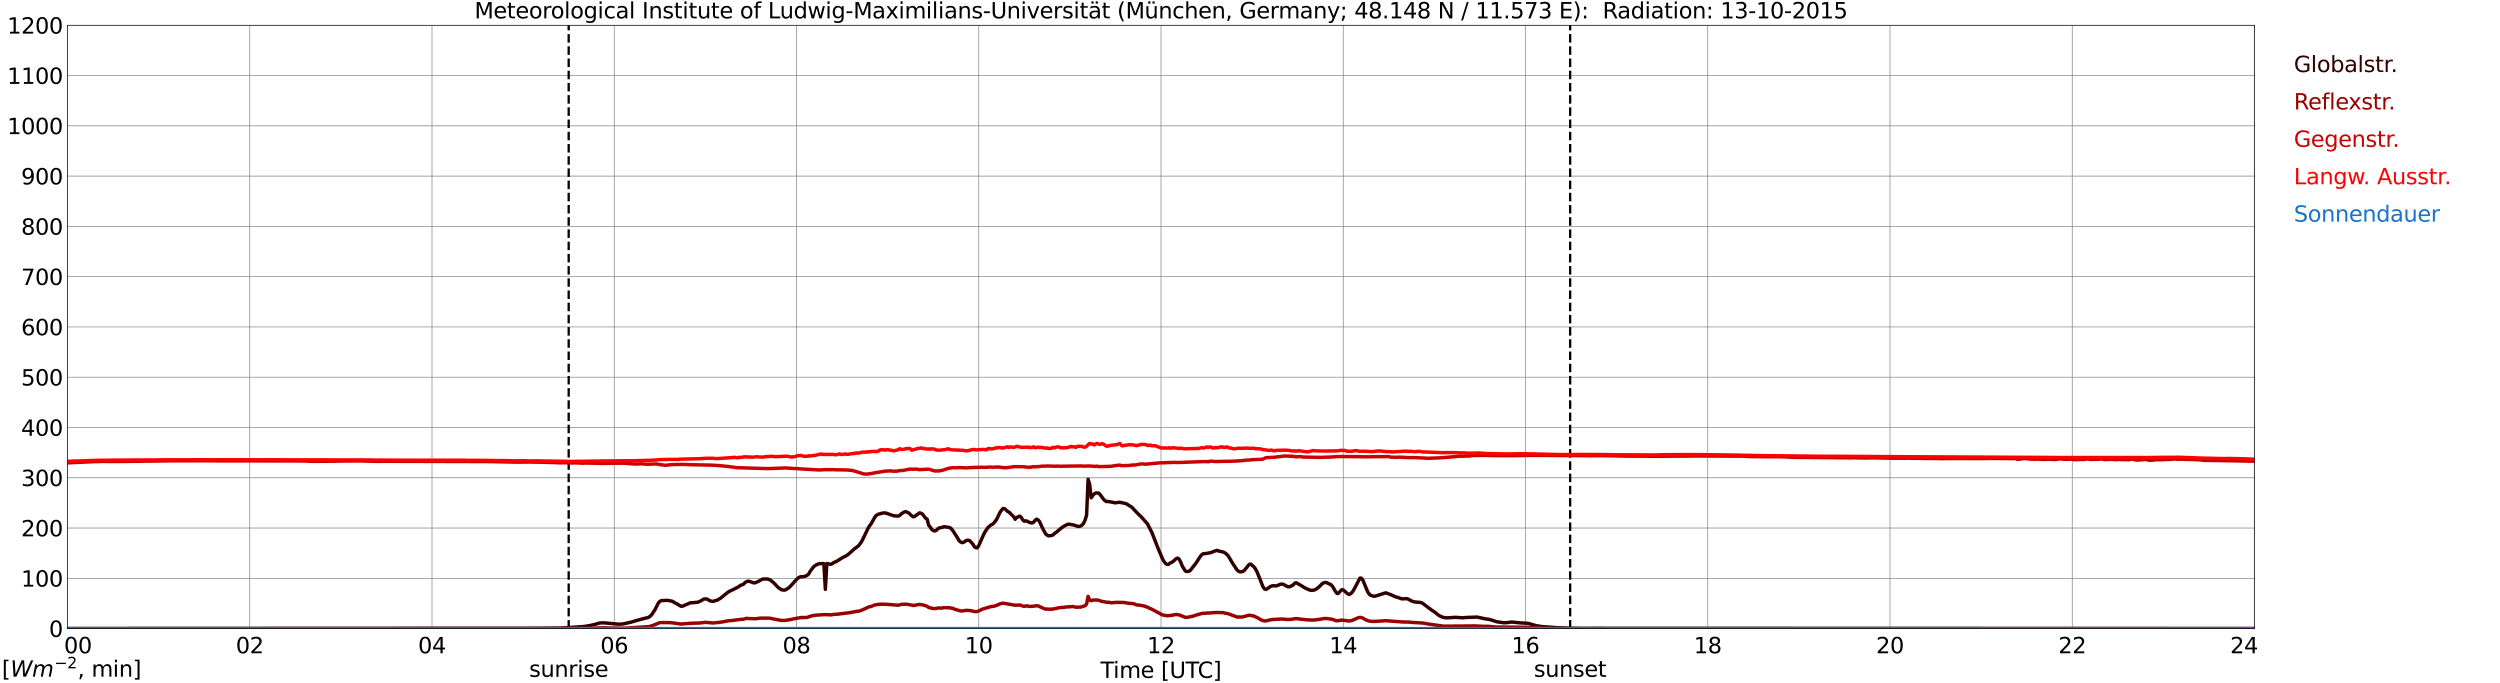 <?xml version="1.0" encoding="utf-8" standalone="no"?>
<!DOCTYPE svg PUBLIC "-//W3C//DTD SVG 1.1//EN"
  "http://www.w3.org/Graphics/SVG/1.1/DTD/svg11.dtd">
<svg xmlns:xlink="http://www.w3.org/1999/xlink" width="1085.4pt" height="296.64pt" viewBox="0 0 1085.4 296.64" xmlns="http://www.w3.org/2000/svg" version="1.1">
 <defs>
  <style type="text/css">*{stroke-linejoin: round; stroke-linecap: butt}</style>
 </defs>
 <g id="figure_1">
  <g id="patch_1">
   <path d="M 0 296.64 
L 1085.4 296.64 
L 1085.4 0 
L 0 0 
z
" style="fill: #ffffff"/>
  </g>
  <g id="axes_1">
   <g id="patch_2">
    <path d="M 29.306 272.909 
L 978.814 272.909 
L 978.814 10.976 
L 29.306 10.976 
z
" style="fill: #ffffff"/>
   </g>
   <g id="patch_3">
    <path d="M 978.814 272.909 
L 978.814 272.909 
L 978.814 10.976 
L 978.814 10.976 
z
" clip-path="url(#pcf13c5ce41)" style="fill: #d3d3d3; opacity: 0.25; stroke: #d3d3d3; stroke-linejoin: miter"/>
   </g>
   <g id="matplotlib.axis_1">
    <g id="xtick_1">
     <g id="line2d_1">
      <path d="M 29.306 272.909 
L 29.306 10.976 
" clip-path="url(#pcf13c5ce41)" style="fill: none; stroke: #808080; stroke-width: 0.3; stroke-linecap: square"/>
     </g>
     <g id="line2d_2"/>
     <g id="text_1">
      <!--    00 -->
      <g transform="translate(18.733 283.627) scale(0.095 -0.095)">
       <defs>
        <path id="DejaVuSans-20" transform="scale(0.016)"/>
        <path id="DejaVuSans-30" d="M 2034 4250 
Q 1547 4250 1301 3770 
Q 1056 3291 1056 2328 
Q 1056 1369 1301 889 
Q 1547 409 2034 409 
Q 2525 409 2770 889 
Q 3016 1369 3016 2328 
Q 3016 3291 2770 3770 
Q 2525 4250 2034 4250 
z
M 2034 4750 
Q 2819 4750 3233 4129 
Q 3647 3509 3647 2328 
Q 3647 1150 3233 529 
Q 2819 -91 2034 -91 
Q 1250 -91 836 529 
Q 422 1150 422 2328 
Q 422 3509 836 4129 
Q 1250 4750 2034 4750 
z
" transform="scale(0.016)"/>
       </defs>
       <use xlink:href="#DejaVuSans-20"/>
       <use xlink:href="#DejaVuSans-20" transform="translate(31.787 0)"/>
       <use xlink:href="#DejaVuSans-20" transform="translate(63.574 0)"/>
       <use xlink:href="#DejaVuSans-30" transform="translate(95.361 0)"/>
       <use xlink:href="#DejaVuSans-30" transform="translate(158.984 0)"/>
      </g>
     </g>
    </g>
    <g id="xtick_2">
     <g id="line2d_3">
      <path d="M 108.431 272.909 
L 108.431 10.976 
" clip-path="url(#pcf13c5ce41)" style="fill: none; stroke: #808080; stroke-width: 0.3; stroke-linecap: square"/>
     </g>
     <g id="line2d_4"/>
     <g id="text_2">
      <!-- 02 -->
      <g transform="translate(102.387 283.627) scale(0.095 -0.095)">
       <defs>
        <path id="DejaVuSans-32" d="M 1228 531 
L 3431 531 
L 3431 0 
L 469 0 
L 469 531 
Q 828 903 1448 1529 
Q 2069 2156 2228 2338 
Q 2531 2678 2651 2914 
Q 2772 3150 2772 3378 
Q 2772 3750 2511 3984 
Q 2250 4219 1831 4219 
Q 1534 4219 1204 4116 
Q 875 4013 500 3803 
L 500 4441 
Q 881 4594 1212 4672 
Q 1544 4750 1819 4750 
Q 2544 4750 2975 4387 
Q 3406 4025 3406 3419 
Q 3406 3131 3298 2873 
Q 3191 2616 2906 2266 
Q 2828 2175 2409 1742 
Q 1991 1309 1228 531 
z
" transform="scale(0.016)"/>
       </defs>
       <use xlink:href="#DejaVuSans-30"/>
       <use xlink:href="#DejaVuSans-32" transform="translate(63.623 0)"/>
      </g>
     </g>
    </g>
    <g id="xtick_3">
     <g id="line2d_5">
      <path d="M 187.557 272.909 
L 187.557 10.976 
" clip-path="url(#pcf13c5ce41)" style="fill: none; stroke: #808080; stroke-width: 0.3; stroke-linecap: square"/>
     </g>
     <g id="line2d_6"/>
     <g id="text_3">
      <!-- 04 -->
      <g transform="translate(181.513 283.627) scale(0.095 -0.095)">
       <defs>
        <path id="DejaVuSans-34" d="M 2419 4116 
L 825 1625 
L 2419 1625 
L 2419 4116 
z
M 2253 4666 
L 3047 4666 
L 3047 1625 
L 3713 1625 
L 3713 1100 
L 3047 1100 
L 3047 0 
L 2419 0 
L 2419 1100 
L 313 1100 
L 313 1709 
L 2253 4666 
z
" transform="scale(0.016)"/>
       </defs>
       <use xlink:href="#DejaVuSans-30"/>
       <use xlink:href="#DejaVuSans-34" transform="translate(63.623 0)"/>
      </g>
     </g>
    </g>
    <g id="xtick_4">
     <g id="line2d_7">
      <path d="M 266.683 272.909 
L 266.683 10.976 
" clip-path="url(#pcf13c5ce41)" style="fill: none; stroke: #808080; stroke-width: 0.3; stroke-linecap: square"/>
     </g>
     <g id="line2d_8"/>
     <g id="text_4">
      <!-- 06 -->
      <g transform="translate(260.638 283.627) scale(0.095 -0.095)">
       <defs>
        <path id="DejaVuSans-36" d="M 2113 2584 
Q 1688 2584 1439 2293 
Q 1191 2003 1191 1497 
Q 1191 994 1439 701 
Q 1688 409 2113 409 
Q 2538 409 2786 701 
Q 3034 994 3034 1497 
Q 3034 2003 2786 2293 
Q 2538 2584 2113 2584 
z
M 3366 4563 
L 3366 3988 
Q 3128 4100 2886 4159 
Q 2644 4219 2406 4219 
Q 1781 4219 1451 3797 
Q 1122 3375 1075 2522 
Q 1259 2794 1537 2939 
Q 1816 3084 2150 3084 
Q 2853 3084 3261 2657 
Q 3669 2231 3669 1497 
Q 3669 778 3244 343 
Q 2819 -91 2113 -91 
Q 1303 -91 875 529 
Q 447 1150 447 2328 
Q 447 3434 972 4092 
Q 1497 4750 2381 4750 
Q 2619 4750 2861 4703 
Q 3103 4656 3366 4563 
z
" transform="scale(0.016)"/>
       </defs>
       <use xlink:href="#DejaVuSans-30"/>
       <use xlink:href="#DejaVuSans-36" transform="translate(63.623 0)"/>
      </g>
     </g>
    </g>
    <g id="xtick_5">
     <g id="line2d_9">
      <path d="M 345.808 272.909 
L 345.808 10.976 
" clip-path="url(#pcf13c5ce41)" style="fill: none; stroke: #808080; stroke-width: 0.3; stroke-linecap: square"/>
     </g>
     <g id="line2d_10"/>
     <g id="text_5">
      <!-- 08 -->
      <g transform="translate(339.764 283.627) scale(0.095 -0.095)">
       <defs>
        <path id="DejaVuSans-38" d="M 2034 2216 
Q 1584 2216 1326 1975 
Q 1069 1734 1069 1313 
Q 1069 891 1326 650 
Q 1584 409 2034 409 
Q 2484 409 2743 651 
Q 3003 894 3003 1313 
Q 3003 1734 2745 1975 
Q 2488 2216 2034 2216 
z
M 1403 2484 
Q 997 2584 770 2862 
Q 544 3141 544 3541 
Q 544 4100 942 4425 
Q 1341 4750 2034 4750 
Q 2731 4750 3128 4425 
Q 3525 4100 3525 3541 
Q 3525 3141 3298 2862 
Q 3072 2584 2669 2484 
Q 3125 2378 3379 2068 
Q 3634 1759 3634 1313 
Q 3634 634 3220 271 
Q 2806 -91 2034 -91 
Q 1263 -91 848 271 
Q 434 634 434 1313 
Q 434 1759 690 2068 
Q 947 2378 1403 2484 
z
M 1172 3481 
Q 1172 3119 1398 2916 
Q 1625 2713 2034 2713 
Q 2441 2713 2670 2916 
Q 2900 3119 2900 3481 
Q 2900 3844 2670 4047 
Q 2441 4250 2034 4250 
Q 1625 4250 1398 4047 
Q 1172 3844 1172 3481 
z
" transform="scale(0.016)"/>
       </defs>
       <use xlink:href="#DejaVuSans-30"/>
       <use xlink:href="#DejaVuSans-38" transform="translate(63.623 0)"/>
      </g>
     </g>
    </g>
    <g id="xtick_6">
     <g id="line2d_11">
      <path d="M 424.934 272.909 
L 424.934 10.976 
" clip-path="url(#pcf13c5ce41)" style="fill: none; stroke: #808080; stroke-width: 0.3; stroke-linecap: square"/>
     </g>
     <g id="line2d_12"/>
     <g id="text_6">
      <!-- 10 -->
      <g transform="translate(418.89 283.627) scale(0.095 -0.095)">
       <defs>
        <path id="DejaVuSans-31" d="M 794 531 
L 1825 531 
L 1825 4091 
L 703 3866 
L 703 4441 
L 1819 4666 
L 2450 4666 
L 2450 531 
L 3481 531 
L 3481 0 
L 794 0 
L 794 531 
z
" transform="scale(0.016)"/>
       </defs>
       <use xlink:href="#DejaVuSans-31"/>
       <use xlink:href="#DejaVuSans-30" transform="translate(63.623 0)"/>
      </g>
     </g>
    </g>
    <g id="xtick_7">
     <g id="line2d_13">
      <path d="M 504.06 272.909 
L 504.06 10.976 
" clip-path="url(#pcf13c5ce41)" style="fill: none; stroke: #808080; stroke-width: 0.3; stroke-linecap: square"/>
     </g>
     <g id="line2d_14"/>
     <g id="text_7">
      <!-- 12 -->
      <g transform="translate(498.015 283.627) scale(0.095 -0.095)">
       <use xlink:href="#DejaVuSans-31"/>
       <use xlink:href="#DejaVuSans-32" transform="translate(63.623 0)"/>
      </g>
     </g>
    </g>
    <g id="xtick_8">
     <g id="line2d_15">
      <path d="M 583.185 272.909 
L 583.185 10.976 
" clip-path="url(#pcf13c5ce41)" style="fill: none; stroke: #808080; stroke-width: 0.3; stroke-linecap: square"/>
     </g>
     <g id="line2d_16"/>
     <g id="text_8">
      <!-- 14 -->
      <g transform="translate(577.141 283.627) scale(0.095 -0.095)">
       <use xlink:href="#DejaVuSans-31"/>
       <use xlink:href="#DejaVuSans-34" transform="translate(63.623 0)"/>
      </g>
     </g>
    </g>
    <g id="xtick_9">
     <g id="line2d_17">
      <path d="M 662.311 272.909 
L 662.311 10.976 
" clip-path="url(#pcf13c5ce41)" style="fill: none; stroke: #808080; stroke-width: 0.3; stroke-linecap: square"/>
     </g>
     <g id="line2d_18"/>
     <g id="text_9">
      <!-- 16 -->
      <g transform="translate(656.267 283.627) scale(0.095 -0.095)">
       <use xlink:href="#DejaVuSans-31"/>
       <use xlink:href="#DejaVuSans-36" transform="translate(63.623 0)"/>
      </g>
     </g>
    </g>
    <g id="xtick_10">
     <g id="line2d_19">
      <path d="M 741.437 272.909 
L 741.437 10.976 
" clip-path="url(#pcf13c5ce41)" style="fill: none; stroke: #808080; stroke-width: 0.3; stroke-linecap: square"/>
     </g>
     <g id="line2d_20"/>
     <g id="text_10">
      <!-- 18 -->
      <g transform="translate(735.392 283.627) scale(0.095 -0.095)">
       <use xlink:href="#DejaVuSans-31"/>
       <use xlink:href="#DejaVuSans-38" transform="translate(63.623 0)"/>
      </g>
     </g>
    </g>
    <g id="xtick_11">
     <g id="line2d_21">
      <path d="M 820.562 272.909 
L 820.562 10.976 
" clip-path="url(#pcf13c5ce41)" style="fill: none; stroke: #808080; stroke-width: 0.3; stroke-linecap: square"/>
     </g>
     <g id="line2d_22"/>
     <g id="text_11">
      <!-- 20 -->
      <g transform="translate(814.518 283.627) scale(0.095 -0.095)">
       <use xlink:href="#DejaVuSans-32"/>
       <use xlink:href="#DejaVuSans-30" transform="translate(63.623 0)"/>
      </g>
     </g>
    </g>
    <g id="xtick_12">
     <g id="line2d_23">
      <path d="M 899.688 272.909 
L 899.688 10.976 
" clip-path="url(#pcf13c5ce41)" style="fill: none; stroke: #808080; stroke-width: 0.3; stroke-linecap: square"/>
     </g>
     <g id="line2d_24"/>
     <g id="text_12">
      <!-- 22 -->
      <g transform="translate(893.644 283.627) scale(0.095 -0.095)">
       <use xlink:href="#DejaVuSans-32"/>
       <use xlink:href="#DejaVuSans-32" transform="translate(63.623 0)"/>
      </g>
     </g>
    </g>
    <g id="xtick_13">
     <g id="line2d_25">
      <path d="M 978.814 272.909 
L 978.814 10.976 
" clip-path="url(#pcf13c5ce41)" style="fill: none; stroke: #808080; stroke-width: 0.3; stroke-linecap: square"/>
     </g>
     <g id="line2d_26"/>
     <g id="text_13">
      <!-- 24    -->
      <g transform="translate(968.241 283.627) scale(0.095 -0.095)">
       <use xlink:href="#DejaVuSans-32"/>
       <use xlink:href="#DejaVuSans-34" transform="translate(63.623 0)"/>
       <use xlink:href="#DejaVuSans-20" transform="translate(127.246 0)"/>
       <use xlink:href="#DejaVuSans-20" transform="translate(159.033 0)"/>
       <use xlink:href="#DejaVuSans-20" transform="translate(190.82 0)"/>
      </g>
     </g>
    </g>
    <g id="text_14">
     <!-- Time [UTC] -->
     <g transform="translate(477.806 294.322) scale(0.095 -0.095)">
      <defs>
       <path id="DejaVuSans-54" d="M -19 4666 
L 3928 4666 
L 3928 4134 
L 2272 4134 
L 2272 0 
L 1638 0 
L 1638 4134 
L -19 4134 
L -19 4666 
z
" transform="scale(0.016)"/>
       <path id="DejaVuSans-69" d="M 603 3500 
L 1178 3500 
L 1178 0 
L 603 0 
L 603 3500 
z
M 603 4863 
L 1178 4863 
L 1178 4134 
L 603 4134 
L 603 4863 
z
" transform="scale(0.016)"/>
       <path id="DejaVuSans-6d" d="M 3328 2828 
Q 3544 3216 3844 3400 
Q 4144 3584 4550 3584 
Q 5097 3584 5394 3201 
Q 5691 2819 5691 2113 
L 5691 0 
L 5113 0 
L 5113 2094 
Q 5113 2597 4934 2840 
Q 4756 3084 4391 3084 
Q 3944 3084 3684 2787 
Q 3425 2491 3425 1978 
L 3425 0 
L 2847 0 
L 2847 2094 
Q 2847 2600 2669 2842 
Q 2491 3084 2119 3084 
Q 1678 3084 1418 2786 
Q 1159 2488 1159 1978 
L 1159 0 
L 581 0 
L 581 3500 
L 1159 3500 
L 1159 2956 
Q 1356 3278 1631 3431 
Q 1906 3584 2284 3584 
Q 2666 3584 2933 3390 
Q 3200 3197 3328 2828 
z
" transform="scale(0.016)"/>
       <path id="DejaVuSans-65" d="M 3597 1894 
L 3597 1613 
L 953 1613 
Q 991 1019 1311 708 
Q 1631 397 2203 397 
Q 2534 397 2845 478 
Q 3156 559 3463 722 
L 3463 178 
Q 3153 47 2828 -22 
Q 2503 -91 2169 -91 
Q 1331 -91 842 396 
Q 353 884 353 1716 
Q 353 2575 817 3079 
Q 1281 3584 2069 3584 
Q 2775 3584 3186 3129 
Q 3597 2675 3597 1894 
z
M 3022 2063 
Q 3016 2534 2758 2815 
Q 2500 3097 2075 3097 
Q 1594 3097 1305 2825 
Q 1016 2553 972 2059 
L 3022 2063 
z
" transform="scale(0.016)"/>
       <path id="DejaVuSans-5b" d="M 550 4863 
L 1875 4863 
L 1875 4416 
L 1125 4416 
L 1125 -397 
L 1875 -397 
L 1875 -844 
L 550 -844 
L 550 4863 
z
" transform="scale(0.016)"/>
       <path id="DejaVuSans-55" d="M 556 4666 
L 1191 4666 
L 1191 1831 
Q 1191 1081 1462 751 
Q 1734 422 2344 422 
Q 2950 422 3222 751 
Q 3494 1081 3494 1831 
L 3494 4666 
L 4128 4666 
L 4128 1753 
Q 4128 841 3676 375 
Q 3225 -91 2344 -91 
Q 1459 -91 1007 375 
Q 556 841 556 1753 
L 556 4666 
z
" transform="scale(0.016)"/>
       <path id="DejaVuSans-43" d="M 4122 4306 
L 4122 3641 
Q 3803 3938 3442 4084 
Q 3081 4231 2675 4231 
Q 1875 4231 1450 3742 
Q 1025 3253 1025 2328 
Q 1025 1406 1450 917 
Q 1875 428 2675 428 
Q 3081 428 3442 575 
Q 3803 722 4122 1019 
L 4122 359 
Q 3791 134 3420 21 
Q 3050 -91 2638 -91 
Q 1578 -91 968 557 
Q 359 1206 359 2328 
Q 359 3453 968 4101 
Q 1578 4750 2638 4750 
Q 3056 4750 3426 4639 
Q 3797 4528 4122 4306 
z
" transform="scale(0.016)"/>
       <path id="DejaVuSans-5d" d="M 1947 4863 
L 1947 -844 
L 622 -844 
L 622 -397 
L 1369 -397 
L 1369 4416 
L 622 4416 
L 622 4863 
L 1947 4863 
z
" transform="scale(0.016)"/>
      </defs>
      <use xlink:href="#DejaVuSans-54"/>
      <use xlink:href="#DejaVuSans-69" transform="translate(57.959 0)"/>
      <use xlink:href="#DejaVuSans-6d" transform="translate(85.742 0)"/>
      <use xlink:href="#DejaVuSans-65" transform="translate(183.154 0)"/>
      <use xlink:href="#DejaVuSans-20" transform="translate(244.678 0)"/>
      <use xlink:href="#DejaVuSans-5b" transform="translate(276.465 0)"/>
      <use xlink:href="#DejaVuSans-55" transform="translate(315.479 0)"/>
      <use xlink:href="#DejaVuSans-54" transform="translate(388.672 0)"/>
      <use xlink:href="#DejaVuSans-43" transform="translate(443.881 0)"/>
      <use xlink:href="#DejaVuSans-5d" transform="translate(513.705 0)"/>
     </g>
    </g>
   </g>
   <g id="matplotlib.axis_2">
    <g id="ytick_1">
     <g id="line2d_27">
      <path d="M 29.306 272.909 
L 978.814 272.909 
" clip-path="url(#pcf13c5ce41)" style="fill: none; stroke: #808080; stroke-width: 0.3; stroke-linecap: square"/>
     </g>
     <g id="line2d_28"/>
     <g id="text_15">
      <!-- 0 -->
      <g transform="translate(21.261 276.518) scale(0.095 -0.095)">
       <use xlink:href="#DejaVuSans-30"/>
      </g>
     </g>
    </g>
    <g id="ytick_2">
     <g id="line2d_29">
      <path d="M 29.306 251.081 
L 978.814 251.081 
" clip-path="url(#pcf13c5ce41)" style="fill: none; stroke: #808080; stroke-width: 0.3; stroke-linecap: square"/>
     </g>
     <g id="line2d_30"/>
     <g id="text_16">
      <!-- 100 -->
      <g transform="translate(9.173 254.69) scale(0.095 -0.095)">
       <use xlink:href="#DejaVuSans-31"/>
       <use xlink:href="#DejaVuSans-30" transform="translate(63.623 0)"/>
       <use xlink:href="#DejaVuSans-30" transform="translate(127.246 0)"/>
      </g>
     </g>
    </g>
    <g id="ytick_3">
     <g id="line2d_31">
      <path d="M 29.306 229.253 
L 978.814 229.253 
" clip-path="url(#pcf13c5ce41)" style="fill: none; stroke: #808080; stroke-width: 0.3; stroke-linecap: square"/>
     </g>
     <g id="line2d_32"/>
     <g id="text_17">
      <!-- 200 -->
      <g transform="translate(9.173 232.863) scale(0.095 -0.095)">
       <use xlink:href="#DejaVuSans-32"/>
       <use xlink:href="#DejaVuSans-30" transform="translate(63.623 0)"/>
       <use xlink:href="#DejaVuSans-30" transform="translate(127.246 0)"/>
      </g>
     </g>
    </g>
    <g id="ytick_4">
     <g id="line2d_33">
      <path d="M 29.306 207.426 
L 978.814 207.426 
" clip-path="url(#pcf13c5ce41)" style="fill: none; stroke: #808080; stroke-width: 0.3; stroke-linecap: square"/>
     </g>
     <g id="line2d_34"/>
     <g id="text_18">
      <!-- 300 -->
      <g transform="translate(9.173 211.035) scale(0.095 -0.095)">
       <defs>
        <path id="DejaVuSans-33" d="M 2597 2516 
Q 3050 2419 3304 2112 
Q 3559 1806 3559 1356 
Q 3559 666 3084 287 
Q 2609 -91 1734 -91 
Q 1441 -91 1130 -33 
Q 819 25 488 141 
L 488 750 
Q 750 597 1062 519 
Q 1375 441 1716 441 
Q 2309 441 2620 675 
Q 2931 909 2931 1356 
Q 2931 1769 2642 2001 
Q 2353 2234 1838 2234 
L 1294 2234 
L 1294 2753 
L 1863 2753 
Q 2328 2753 2575 2939 
Q 2822 3125 2822 3475 
Q 2822 3834 2567 4026 
Q 2313 4219 1838 4219 
Q 1578 4219 1281 4162 
Q 984 4106 628 3988 
L 628 4550 
Q 988 4650 1302 4700 
Q 1616 4750 1894 4750 
Q 2613 4750 3031 4423 
Q 3450 4097 3450 3541 
Q 3450 3153 3228 2886 
Q 3006 2619 2597 2516 
z
" transform="scale(0.016)"/>
       </defs>
       <use xlink:href="#DejaVuSans-33"/>
       <use xlink:href="#DejaVuSans-30" transform="translate(63.623 0)"/>
       <use xlink:href="#DejaVuSans-30" transform="translate(127.246 0)"/>
      </g>
     </g>
    </g>
    <g id="ytick_5">
     <g id="line2d_35">
      <path d="M 29.306 185.598 
L 978.814 185.598 
" clip-path="url(#pcf13c5ce41)" style="fill: none; stroke: #808080; stroke-width: 0.3; stroke-linecap: square"/>
     </g>
     <g id="line2d_36"/>
     <g id="text_19">
      <!-- 400 -->
      <g transform="translate(9.173 189.207) scale(0.095 -0.095)">
       <use xlink:href="#DejaVuSans-34"/>
       <use xlink:href="#DejaVuSans-30" transform="translate(63.623 0)"/>
       <use xlink:href="#DejaVuSans-30" transform="translate(127.246 0)"/>
      </g>
     </g>
    </g>
    <g id="ytick_6">
     <g id="line2d_37">
      <path d="M 29.306 163.77 
L 978.814 163.77 
" clip-path="url(#pcf13c5ce41)" style="fill: none; stroke: #808080; stroke-width: 0.3; stroke-linecap: square"/>
     </g>
     <g id="line2d_38"/>
     <g id="text_20">
      <!-- 500 -->
      <g transform="translate(9.173 167.379) scale(0.095 -0.095)">
       <defs>
        <path id="DejaVuSans-35" d="M 691 4666 
L 3169 4666 
L 3169 4134 
L 1269 4134 
L 1269 2991 
Q 1406 3038 1543 3061 
Q 1681 3084 1819 3084 
Q 2600 3084 3056 2656 
Q 3513 2228 3513 1497 
Q 3513 744 3044 326 
Q 2575 -91 1722 -91 
Q 1428 -91 1123 -41 
Q 819 9 494 109 
L 494 744 
Q 775 591 1075 516 
Q 1375 441 1709 441 
Q 2250 441 2565 725 
Q 2881 1009 2881 1497 
Q 2881 1984 2565 2268 
Q 2250 2553 1709 2553 
Q 1456 2553 1204 2497 
Q 953 2441 691 2322 
L 691 4666 
z
" transform="scale(0.016)"/>
       </defs>
       <use xlink:href="#DejaVuSans-35"/>
       <use xlink:href="#DejaVuSans-30" transform="translate(63.623 0)"/>
       <use xlink:href="#DejaVuSans-30" transform="translate(127.246 0)"/>
      </g>
     </g>
    </g>
    <g id="ytick_7">
     <g id="line2d_39">
      <path d="M 29.306 141.942 
L 978.814 141.942 
" clip-path="url(#pcf13c5ce41)" style="fill: none; stroke: #808080; stroke-width: 0.3; stroke-linecap: square"/>
     </g>
     <g id="line2d_40"/>
     <g id="text_21">
      <!-- 600 -->
      <g transform="translate(9.173 145.551) scale(0.095 -0.095)">
       <use xlink:href="#DejaVuSans-36"/>
       <use xlink:href="#DejaVuSans-30" transform="translate(63.623 0)"/>
       <use xlink:href="#DejaVuSans-30" transform="translate(127.246 0)"/>
      </g>
     </g>
    </g>
    <g id="ytick_8">
     <g id="line2d_41">
      <path d="M 29.306 120.114 
L 978.814 120.114 
" clip-path="url(#pcf13c5ce41)" style="fill: none; stroke: #808080; stroke-width: 0.3; stroke-linecap: square"/>
     </g>
     <g id="line2d_42"/>
     <g id="text_22">
      <!-- 700 -->
      <g transform="translate(9.173 123.724) scale(0.095 -0.095)">
       <defs>
        <path id="DejaVuSans-37" d="M 525 4666 
L 3525 4666 
L 3525 4397 
L 1831 0 
L 1172 0 
L 2766 4134 
L 525 4134 
L 525 4666 
z
" transform="scale(0.016)"/>
       </defs>
       <use xlink:href="#DejaVuSans-37"/>
       <use xlink:href="#DejaVuSans-30" transform="translate(63.623 0)"/>
       <use xlink:href="#DejaVuSans-30" transform="translate(127.246 0)"/>
      </g>
     </g>
    </g>
    <g id="ytick_9">
     <g id="line2d_43">
      <path d="M 29.306 98.287 
L 978.814 98.287 
" clip-path="url(#pcf13c5ce41)" style="fill: none; stroke: #808080; stroke-width: 0.3; stroke-linecap: square"/>
     </g>
     <g id="line2d_44"/>
     <g id="text_23">
      <!-- 800 -->
      <g transform="translate(9.173 101.896) scale(0.095 -0.095)">
       <use xlink:href="#DejaVuSans-38"/>
       <use xlink:href="#DejaVuSans-30" transform="translate(63.623 0)"/>
       <use xlink:href="#DejaVuSans-30" transform="translate(127.246 0)"/>
      </g>
     </g>
    </g>
    <g id="ytick_10">
     <g id="line2d_45">
      <path d="M 29.306 76.459 
L 978.814 76.459 
" clip-path="url(#pcf13c5ce41)" style="fill: none; stroke: #808080; stroke-width: 0.3; stroke-linecap: square"/>
     </g>
     <g id="line2d_46"/>
     <g id="text_24">
      <!-- 900 -->
      <g transform="translate(9.173 80.068) scale(0.095 -0.095)">
       <defs>
        <path id="DejaVuSans-39" d="M 703 97 
L 703 672 
Q 941 559 1184 500 
Q 1428 441 1663 441 
Q 2288 441 2617 861 
Q 2947 1281 2994 2138 
Q 2813 1869 2534 1725 
Q 2256 1581 1919 1581 
Q 1219 1581 811 2004 
Q 403 2428 403 3163 
Q 403 3881 828 4315 
Q 1253 4750 1959 4750 
Q 2769 4750 3195 4129 
Q 3622 3509 3622 2328 
Q 3622 1225 3098 567 
Q 2575 -91 1691 -91 
Q 1453 -91 1209 -44 
Q 966 3 703 97 
z
M 1959 2075 
Q 2384 2075 2632 2365 
Q 2881 2656 2881 3163 
Q 2881 3666 2632 3958 
Q 2384 4250 1959 4250 
Q 1534 4250 1286 3958 
Q 1038 3666 1038 3163 
Q 1038 2656 1286 2365 
Q 1534 2075 1959 2075 
z
" transform="scale(0.016)"/>
       </defs>
       <use xlink:href="#DejaVuSans-39"/>
       <use xlink:href="#DejaVuSans-30" transform="translate(63.623 0)"/>
       <use xlink:href="#DejaVuSans-30" transform="translate(127.246 0)"/>
      </g>
     </g>
    </g>
    <g id="ytick_11">
     <g id="line2d_47">
      <path d="M 29.306 54.631 
L 978.814 54.631 
" clip-path="url(#pcf13c5ce41)" style="fill: none; stroke: #808080; stroke-width: 0.3; stroke-linecap: square"/>
     </g>
     <g id="line2d_48"/>
     <g id="text_25">
      <!-- 1000 -->
      <g transform="translate(3.128 58.24) scale(0.095 -0.095)">
       <use xlink:href="#DejaVuSans-31"/>
       <use xlink:href="#DejaVuSans-30" transform="translate(63.623 0)"/>
       <use xlink:href="#DejaVuSans-30" transform="translate(127.246 0)"/>
       <use xlink:href="#DejaVuSans-30" transform="translate(190.869 0)"/>
      </g>
     </g>
    </g>
    <g id="ytick_12">
     <g id="line2d_49">
      <path d="M 29.306 32.803 
L 978.814 32.803 
" clip-path="url(#pcf13c5ce41)" style="fill: none; stroke: #808080; stroke-width: 0.3; stroke-linecap: square"/>
     </g>
     <g id="line2d_50"/>
     <g id="text_26">
      <!-- 1100 -->
      <g transform="translate(3.128 36.413) scale(0.095 -0.095)">
       <use xlink:href="#DejaVuSans-31"/>
       <use xlink:href="#DejaVuSans-31" transform="translate(63.623 0)"/>
       <use xlink:href="#DejaVuSans-30" transform="translate(127.246 0)"/>
       <use xlink:href="#DejaVuSans-30" transform="translate(190.869 0)"/>
      </g>
     </g>
    </g>
    <g id="ytick_13">
     <g id="line2d_51">
      <path d="M 29.306 10.976 
L 978.814 10.976 
" clip-path="url(#pcf13c5ce41)" style="fill: none; stroke: #808080; stroke-width: 0.3; stroke-linecap: square"/>
     </g>
     <g id="line2d_52"/>
     <g id="text_27">
      <!-- 1200 -->
      <g transform="translate(3.128 14.585) scale(0.095 -0.095)">
       <use xlink:href="#DejaVuSans-31"/>
       <use xlink:href="#DejaVuSans-32" transform="translate(63.623 0)"/>
       <use xlink:href="#DejaVuSans-30" transform="translate(127.246 0)"/>
       <use xlink:href="#DejaVuSans-30" transform="translate(190.869 0)"/>
      </g>
     </g>
    </g>
   </g>
   <g id="line2d_53">
    <path d="M 246.901 272.909 
L 246.901 10.976 
" clip-path="url(#pcf13c5ce41)" style="fill: none; stroke-dasharray: 3.7,1.6; stroke-dashoffset: 0; stroke: #000000"/>
   </g>
   <g id="line2d_54">
    <path d="M 681.697 272.909 
L 681.697 10.976 
" clip-path="url(#pcf13c5ce41)" style="fill: none; stroke-dasharray: 3.7,1.6; stroke-dashoffset: 0; stroke: #000000"/>
   </g>
   <g id="line2d_55">
    <path d="M 29.306 272.909 
L 233.714 272.806 
L 240.308 272.708 
L 242.945 272.728 
L 253.495 272.012 
L 256.133 271.586 
L 258.77 270.966 
L 260.089 270.54 
L 261.408 270.423 
L 262.726 270.462 
L 264.045 270.578 
L 268.002 270.946 
L 269.32 270.986 
L 270.639 270.868 
L 273.936 270.132 
L 275.914 269.532 
L 279.87 268.467 
L 281.189 268.157 
L 281.849 267.867 
L 282.508 267.325 
L 283.167 266.57 
L 284.486 264.496 
L 285.805 261.844 
L 286.464 261.107 
L 287.124 260.759 
L 289.761 260.642 
L 291.08 260.875 
L 291.739 260.991 
L 292.399 261.32 
L 293.058 261.785 
L 293.717 262.056 
L 295.696 263.237 
L 296.355 263.18 
L 299.652 261.746 
L 302.949 261.475 
L 304.267 260.875 
L 305.586 260.061 
L 306.905 260.061 
L 308.224 260.856 
L 309.543 261.107 
L 311.521 260.506 
L 312.839 259.712 
L 314.158 258.629 
L 316.136 257.04 
L 316.796 256.654 
L 318.114 256.071 
L 320.752 254.715 
L 321.411 254.154 
L 322.73 253.709 
L 323.39 252.991 
L 324.049 252.546 
L 324.708 252.334 
L 325.368 252.41 
L 327.346 253.089 
L 328.005 252.974 
L 329.324 252.373 
L 330.643 251.635 
L 331.302 251.384 
L 333.28 251.365 
L 334.599 251.908 
L 335.918 253.03 
L 337.896 255.104 
L 339.215 255.994 
L 339.874 256.169 
L 340.533 256.226 
L 341.193 256.014 
L 342.512 255.161 
L 343.83 253.805 
L 345.149 252.295 
L 346.468 250.978 
L 347.127 250.551 
L 347.787 250.359 
L 348.446 250.415 
L 349.765 250.105 
L 350.424 249.778 
L 351.083 249.234 
L 351.743 248.054 
L 353.062 246.29 
L 353.721 245.652 
L 355.04 244.915 
L 355.699 244.723 
L 357.677 244.683 
L 358.337 255.859 
L 358.996 244.683 
L 359.655 244.742 
L 360.315 244.993 
L 360.974 244.915 
L 362.293 244.063 
L 362.952 243.869 
L 366.249 241.817 
L 366.909 241.564 
L 368.227 240.732 
L 369.546 239.569 
L 370.865 238.369 
L 372.843 236.858 
L 374.162 234.979 
L 376.14 230.932 
L 376.799 229.517 
L 377.459 228.376 
L 378.118 227.562 
L 380.096 224.095 
L 380.756 223.572 
L 381.415 223.205 
L 382.074 223.087 
L 382.734 222.856 
L 384.053 222.661 
L 384.712 222.777 
L 388.009 223.94 
L 389.987 224.076 
L 390.646 223.766 
L 391.306 223.069 
L 392.624 222.255 
L 393.284 222.14 
L 394.603 222.76 
L 395.921 224.017 
L 396.581 224.386 
L 397.24 224.115 
L 399.218 222.661 
L 399.878 222.836 
L 400.537 223.242 
L 401.856 225.006 
L 402.515 225.355 
L 403.175 228.007 
L 403.834 228.782 
L 404.493 229.808 
L 405.153 230.312 
L 405.812 230.545 
L 406.471 230.312 
L 407.131 229.616 
L 407.79 229.227 
L 408.45 229.052 
L 409.109 228.996 
L 409.768 228.666 
L 411.087 228.841 
L 412.406 229.052 
L 413.065 229.616 
L 413.725 230.428 
L 415.703 233.508 
L 416.362 234.671 
L 417.022 235.289 
L 417.681 235.599 
L 418.34 235.463 
L 419.659 234.592 
L 420.318 234.553 
L 420.978 234.708 
L 422.297 236.142 
L 422.956 237.207 
L 423.615 237.788 
L 424.275 237.847 
L 424.934 236.858 
L 426.912 232.386 
L 427.572 231.048 
L 428.89 229.072 
L 430.209 227.931 
L 430.869 227.621 
L 431.528 227.04 
L 432.187 226.226 
L 432.847 225.2 
L 434.165 222.43 
L 434.825 221.5 
L 435.484 220.764 
L 436.144 220.841 
L 437.462 222.041 
L 438.122 222.371 
L 439.44 223.707 
L 440.1 224.327 
L 440.759 225.451 
L 441.419 224.676 
L 442.737 224.076 
L 443.397 224.637 
L 444.056 225.78 
L 444.716 226.283 
L 445.375 226.11 
L 446.034 226.322 
L 446.694 226.71 
L 448.012 227.077 
L 448.672 226.787 
L 449.331 226.012 
L 449.991 225.412 
L 450.65 225.665 
L 451.309 226.437 
L 452.628 229.325 
L 453.947 231.766 
L 454.606 232.327 
L 455.266 232.656 
L 456.584 232.482 
L 457.244 232.231 
L 457.903 231.512 
L 458.563 231.126 
L 460.541 229.421 
L 461.859 228.491 
L 463.178 227.813 
L 463.838 227.562 
L 465.156 227.756 
L 466.475 228.007 
L 467.794 228.511 
L 468.453 228.568 
L 469.113 228.395 
L 469.772 227.987 
L 470.431 227.212 
L 471.091 225.837 
L 471.75 223.726 
L 472.409 208.078 
L 473.069 210.189 
L 473.728 216.115 
L 474.388 215.185 
L 475.047 214.45 
L 475.706 214.063 
L 476.366 214.004 
L 477.025 214.1 
L 477.685 214.799 
L 479.003 216.619 
L 479.663 217.296 
L 480.322 217.781 
L 480.981 217.685 
L 482.3 217.936 
L 484.278 218.324 
L 485.597 218.091 
L 486.256 218.091 
L 488.235 218.516 
L 488.894 218.671 
L 489.553 219.02 
L 490.213 219.525 
L 490.872 219.854 
L 491.532 220.337 
L 492.85 221.771 
L 494.169 223.146 
L 495.488 224.405 
L 498.125 227.367 
L 500.103 231.183 
L 502.741 237.963 
L 504.719 242.629 
L 505.379 243.832 
L 506.038 244.624 
L 506.697 245.052 
L 507.357 245.013 
L 508.016 244.432 
L 508.675 244.179 
L 509.335 243.734 
L 510.654 242.514 
L 511.313 242.319 
L 511.972 242.804 
L 512.632 244.103 
L 513.291 245.749 
L 514.61 247.918 
L 515.269 248.169 
L 516.588 247.859 
L 519.226 244.528 
L 521.204 241.448 
L 521.863 240.732 
L 522.522 240.344 
L 523.182 240.383 
L 525.819 239.899 
L 527.138 239.318 
L 528.457 238.949 
L 529.116 239.242 
L 531.094 239.667 
L 531.754 239.997 
L 532.413 240.479 
L 533.073 241.138 
L 533.732 242.127 
L 535.051 244.393 
L 537.029 247.394 
L 537.688 247.995 
L 538.348 248.285 
L 539.007 248.228 
L 539.666 248.054 
L 540.326 247.549 
L 542.304 245.07 
L 542.963 244.878 
L 544.282 245.98 
L 544.941 246.794 
L 545.601 247.975 
L 546.919 251.133 
L 548.238 254.521 
L 548.898 255.586 
L 549.557 255.936 
L 550.216 255.586 
L 551.535 254.659 
L 552.195 254.386 
L 552.854 254.309 
L 554.173 254.366 
L 555.491 253.844 
L 556.151 253.593 
L 556.81 253.593 
L 557.47 253.844 
L 558.788 254.58 
L 559.448 254.814 
L 560.107 254.659 
L 561.426 253.999 
L 562.085 253.205 
L 562.745 253.011 
L 564.063 253.709 
L 566.701 255.335 
L 568.679 256.206 
L 569.338 256.304 
L 569.998 256.285 
L 570.657 256.13 
L 571.317 255.839 
L 572.635 254.851 
L 573.954 253.495 
L 574.613 253.07 
L 575.273 252.856 
L 575.932 252.954 
L 577.251 253.574 
L 577.91 253.903 
L 578.57 254.639 
L 579.889 256.924 
L 580.548 257.699 
L 581.207 257.505 
L 581.867 256.671 
L 582.526 256.034 
L 583.185 256.13 
L 585.164 257.854 
L 585.823 258.086 
L 586.482 257.699 
L 587.142 257.04 
L 587.801 255.994 
L 590.439 250.978 
L 591.098 251.035 
L 591.757 251.985 
L 593.736 256.826 
L 594.395 257.815 
L 595.054 258.435 
L 596.373 258.86 
L 597.032 258.841 
L 601.648 257.37 
L 603.626 258.105 
L 605.604 259.015 
L 607.582 259.616 
L 608.242 259.886 
L 608.901 260.004 
L 610.879 259.906 
L 611.539 260.196 
L 612.858 260.932 
L 614.176 261.34 
L 616.814 261.571 
L 617.473 261.805 
L 621.429 264.787 
L 622.748 265.64 
L 624.726 267.207 
L 626.045 267.867 
L 627.364 268.216 
L 628.683 268.216 
L 631.98 268.022 
L 633.958 268.157 
L 635.276 268.216 
L 636.595 268.08 
L 641.211 267.906 
L 643.189 268.312 
L 644.508 268.622 
L 646.486 268.912 
L 647.805 269.281 
L 649.783 269.938 
L 653.08 270.403 
L 654.399 270.307 
L 656.377 270.056 
L 658.355 270.268 
L 660.333 270.462 
L 662.311 270.54 
L 663.63 270.695 
L 665.608 271.256 
L 666.927 271.643 
L 669.564 272.051 
L 676.158 272.516 
L 682.092 272.747 
L 687.368 272.826 
L 691.324 272.806 
L 978.154 272.909 
L 978.154 272.909 
" clip-path="url(#pcf13c5ce41)" style="fill: none; stroke: #330000; stroke-width: 1.5; stroke-linecap: square"/>
   </g>
   <g id="line2d_56">
    <path d="M 29.306 272.909 
L 256.792 272.802 
L 258.77 272.647 
L 262.067 272.551 
L 265.364 272.647 
L 271.298 272.725 
L 281.849 272.047 
L 283.827 271.407 
L 286.464 270.324 
L 290.42 270.305 
L 292.399 270.46 
L 295.036 270.866 
L 295.696 270.925 
L 300.311 270.575 
L 303.608 270.497 
L 306.246 270.187 
L 309.543 270.477 
L 312.18 270.226 
L 314.158 269.936 
L 314.818 269.742 
L 315.477 269.685 
L 316.136 269.51 
L 317.455 269.432 
L 318.774 269.257 
L 322.071 268.871 
L 322.73 268.851 
L 324.049 268.465 
L 325.368 268.561 
L 328.005 268.639 
L 329.983 268.366 
L 333.94 268.366 
L 339.215 269.375 
L 341.193 269.336 
L 341.852 269.161 
L 342.512 269.141 
L 344.49 268.696 
L 347.787 268.096 
L 349.105 268.115 
L 350.424 268.056 
L 351.743 267.574 
L 353.062 267.244 
L 354.38 267.07 
L 358.337 266.817 
L 359.655 266.935 
L 360.315 266.876 
L 360.974 266.972 
L 361.634 266.78 
L 364.271 266.585 
L 366.249 266.315 
L 368.227 266.101 
L 371.524 265.52 
L 372.184 265.385 
L 372.843 265.365 
L 374.162 264.9 
L 377.459 263.409 
L 378.118 263.331 
L 379.437 262.77 
L 380.756 262.479 
L 382.734 262.305 
L 384.053 262.344 
L 385.371 262.401 
L 389.987 262.77 
L 391.306 262.401 
L 392.624 262.344 
L 393.284 262.285 
L 395.921 262.711 
L 396.581 262.885 
L 398.559 262.519 
L 399.218 262.421 
L 400.537 262.595 
L 402.515 263.195 
L 403.175 263.739 
L 405.153 264.204 
L 405.812 264.221 
L 407.79 263.914 
L 408.45 264.049 
L 409.768 263.835 
L 412.406 263.855 
L 413.065 264.066 
L 413.725 264.086 
L 414.384 264.475 
L 417.022 265.23 
L 417.681 265.249 
L 419.659 264.979 
L 421.637 265.134 
L 422.956 265.52 
L 424.275 265.52 
L 425.593 264.959 
L 426.253 264.531 
L 430.209 263.37 
L 431.528 263.215 
L 432.847 262.77 
L 434.165 262.15 
L 435.484 261.86 
L 440.759 262.77 
L 442.737 262.674 
L 443.397 262.809 
L 444.056 263.156 
L 444.716 263.215 
L 446.034 263.04 
L 446.694 263.294 
L 448.672 263.215 
L 449.331 263.06 
L 450.65 263.001 
L 451.969 263.641 
L 453.947 264.494 
L 454.606 264.396 
L 455.266 264.514 
L 457.244 264.435 
L 457.903 264.221 
L 458.563 264.204 
L 459.222 263.951 
L 461.2 263.7 
L 461.859 263.719 
L 462.519 263.564 
L 465.156 263.39 
L 465.816 263.311 
L 467.134 263.641 
L 468.453 263.584 
L 469.113 263.584 
L 471.091 262.984 
L 471.75 262.266 
L 472.409 258.935 
L 473.069 260.465 
L 473.728 260.814 
L 474.388 260.524 
L 476.366 260.504 
L 477.025 260.62 
L 478.344 261.104 
L 479.663 261.279 
L 480.322 261.471 
L 481.641 261.491 
L 482.3 261.724 
L 484.938 261.51 
L 488.235 261.589 
L 489.553 261.86 
L 492.191 262.091 
L 493.51 262.634 
L 494.828 262.731 
L 496.147 263.021 
L 496.807 263.08 
L 497.466 263.449 
L 498.125 263.525 
L 498.785 263.951 
L 500.103 264.514 
L 504.719 266.991 
L 506.038 267.186 
L 506.697 267.36 
L 508.675 267.146 
L 510.654 266.76 
L 511.972 266.972 
L 514.61 268.037 
L 515.929 267.941 
L 517.907 267.515 
L 519.885 266.856 
L 521.863 266.334 
L 522.522 266.236 
L 523.182 266.275 
L 524.501 266.101 
L 525.16 266.16 
L 526.479 265.985 
L 527.138 266.005 
L 527.797 265.906 
L 530.435 265.965 
L 531.094 265.985 
L 531.754 266.199 
L 533.073 266.391 
L 537.029 267.864 
L 539.007 267.902 
L 540.326 267.65 
L 541.644 267.244 
L 542.304 267.127 
L 542.963 267.166 
L 543.623 267.36 
L 544.282 267.399 
L 546.26 268.366 
L 547.579 269.161 
L 548.898 269.587 
L 549.557 269.587 
L 551.535 269.102 
L 552.854 268.93 
L 554.173 268.89 
L 556.151 268.755 
L 557.47 268.812 
L 558.788 268.949 
L 560.107 268.93 
L 562.745 268.561 
L 564.723 268.812 
L 567.36 269.102 
L 569.998 269.22 
L 571.976 269.006 
L 575.273 268.502 
L 576.592 268.6 
L 578.57 268.93 
L 579.889 269.432 
L 580.548 269.53 
L 582.526 269.22 
L 585.823 269.626 
L 587.142 269.316 
L 589.12 268.445 
L 589.779 268.174 
L 590.439 268.037 
L 591.098 268.135 
L 591.757 268.386 
L 593.076 269.161 
L 594.395 269.626 
L 595.714 269.781 
L 597.692 269.742 
L 601.648 269.491 
L 606.923 269.877 
L 608.901 270.032 
L 611.539 270.071 
L 613.517 270.265 
L 617.473 270.477 
L 618.792 270.671 
L 620.111 270.925 
L 626.705 271.852 
L 638.573 271.776 
L 639.892 271.737 
L 643.848 271.911 
L 645.827 271.931 
L 647.805 272.066 
L 649.783 272.241 
L 661.652 272.317 
L 669.564 272.686 
L 672.202 272.725 
L 672.861 272.909 
L 978.154 272.909 
L 978.154 272.909 
" clip-path="url(#pcf13c5ce41)" style="fill: none; stroke: #990000; stroke-width: 1.5; stroke-linecap: square"/>
   </g>
   <g id="line2d_57">
    <path d="M 29.306 200.954 
L 30.625 200.903 
L 40.515 200.438 
L 42.493 200.39 
L 44.472 200.323 
L 49.747 200.366 
L 53.703 200.331 
L 70.187 200.126 
L 76.122 200.05 
L 132.169 200.139 
L 135.466 200.314 
L 142.719 200.255 
L 145.357 200.231 
L 148.654 200.153 
L 155.907 200.12 
L 158.544 200.166 
L 163.16 200.297 
L 168.435 200.264 
L 202.723 200.364 
L 208.657 200.38 
L 212.614 200.401 
L 224.482 200.655 
L 229.757 200.593 
L 237.011 200.727 
L 242.286 200.903 
L 242.945 200.96 
L 244.923 200.888 
L 246.242 200.949 
L 248.22 201.006 
L 250.198 200.962 
L 252.836 201.095 
L 254.155 201.043 
L 256.792 201.087 
L 258.77 201.104 
L 260.748 201.205 
L 270.639 201.087 
L 275.914 201.475 
L 277.892 201.397 
L 279.211 201.403 
L 280.53 201.563 
L 282.508 201.525 
L 285.145 201.419 
L 286.464 201.718 
L 289.102 202.012 
L 290.42 201.835 
L 291.739 201.707 
L 293.717 201.667 
L 295.036 201.637 
L 296.355 201.617 
L 299.652 201.757 
L 306.246 201.879 
L 308.224 201.91 
L 311.521 202.084 
L 313.499 202.27 
L 316.136 202.523 
L 320.093 203.058 
L 333.28 203.444 
L 341.193 203.169 
L 343.171 203.302 
L 355.699 204.047 
L 358.337 203.9 
L 360.315 203.913 
L 361.634 203.894 
L 362.952 203.961 
L 367.568 204.04 
L 368.887 204.154 
L 370.206 204.3 
L 372.184 204.869 
L 374.821 205.725 
L 376.14 205.85 
L 377.459 205.716 
L 380.756 205.11 
L 384.712 204.483 
L 385.371 204.525 
L 386.69 204.405 
L 387.349 204.588 
L 389.328 204.568 
L 390.646 204.313 
L 391.965 204.241 
L 395.262 203.641 
L 395.921 203.726 
L 397.899 203.66 
L 399.218 203.909 
L 403.175 203.682 
L 405.812 204.472 
L 407.79 204.463 
L 409.768 204.007 
L 411.746 203.339 
L 413.065 203.136 
L 413.725 203.038 
L 414.384 203.121 
L 416.362 202.997 
L 417.681 203.058 
L 419.659 203.143 
L 421.637 202.986 
L 425.593 202.861 
L 428.231 202.907 
L 429.55 202.767 
L 430.869 202.859 
L 433.506 202.75 
L 434.165 202.881 
L 434.825 202.892 
L 435.484 203.086 
L 436.144 203.014 
L 436.803 203.082 
L 439.44 202.748 
L 440.1 202.599 
L 442.078 202.591 
L 444.056 202.647 
L 444.716 202.632 
L 445.375 202.813 
L 447.353 202.848 
L 448.672 202.599 
L 449.331 202.695 
L 449.991 202.582 
L 450.65 202.612 
L 452.628 202.353 
L 453.287 202.418 
L 454.606 202.311 
L 458.563 202.434 
L 459.222 202.309 
L 459.881 202.429 
L 469.113 202.298 
L 471.091 202.388 
L 472.409 202.298 
L 474.388 202.399 
L 475.047 202.486 
L 476.366 202.381 
L 477.025 202.591 
L 479.003 202.543 
L 482.3 202.449 
L 484.938 202.045 
L 486.256 201.929 
L 486.916 202.187 
L 490.213 202.082 
L 491.532 201.914 
L 492.191 201.842 
L 492.85 201.888 
L 495.488 201.39 
L 497.466 201.532 
L 503.4 200.96 
L 504.719 200.934 
L 507.357 200.799 
L 508.016 200.844 
L 509.335 200.731 
L 511.313 200.805 
L 522.522 200.406 
L 523.841 200.38 
L 524.501 200.528 
L 525.16 200.268 
L 525.819 200.203 
L 527.797 200.388 
L 529.116 200.342 
L 535.051 200.225 
L 537.029 200.15 
L 539.666 199.954 
L 540.985 199.755 
L 542.963 199.714 
L 543.623 199.563 
L 546.919 199.437 
L 548.238 199.382 
L 549.557 198.716 
L 550.216 198.633 
L 550.876 198.673 
L 552.195 198.553 
L 553.513 198.52 
L 554.832 198.284 
L 555.491 198.273 
L 557.47 197.981 
L 558.788 198.022 
L 559.448 197.959 
L 560.107 198.129 
L 560.766 198.031 
L 562.745 198.332 
L 564.063 198.26 
L 564.723 198.227 
L 565.382 198.402 
L 568.02 198.467 
L 573.295 198.574 
L 575.273 198.498 
L 577.251 198.448 
L 578.57 198.376 
L 580.548 198.234 
L 582.526 198.21 
L 589.779 198.271 
L 592.417 198.326 
L 595.714 198.302 
L 597.692 198.26 
L 602.967 198.247 
L 603.626 198.448 
L 606.264 198.539 
L 607.582 198.472 
L 611.539 198.655 
L 614.176 198.677 
L 617.473 198.821 
L 620.111 198.974 
L 626.045 198.732 
L 633.958 198.04 
L 634.617 198.099 
L 636.595 197.987 
L 637.914 198.02 
L 639.233 197.773 
L 644.508 197.719 
L 648.464 197.819 
L 652.42 197.823 
L 656.377 197.839 
L 664.949 197.693 
L 690.664 197.856 
L 695.28 197.83 
L 698.577 197.867 
L 705.171 198.005 
L 708.468 198.046 
L 720.996 198.114 
L 727.59 198.024 
L 730.887 198.031 
L 736.821 197.974 
L 757.262 198.055 
L 759.899 198.21 
L 763.196 198.258 
L 767.153 198.304 
L 771.109 198.282 
L 773.746 198.326 
L 779.681 198.577 
L 781.659 198.577 
L 804.078 198.793 
L 804.737 198.701 
L 806.056 198.777 
L 809.353 198.845 
L 813.969 198.786 
L 817.925 198.88 
L 821.222 198.935 
L 825.178 198.921 
L 826.497 198.965 
L 828.475 198.932 
L 831.112 198.989 
L 833.091 198.998 
L 835.069 199.031 
L 842.322 199.089 
L 842.981 199.153 
L 844.959 199.081 
L 862.763 199.079 
L 864.082 199.02 
L 875.291 199.129 
L 875.95 199.452 
L 879.247 199.024 
L 881.225 199.299 
L 882.544 199.303 
L 883.204 199.432 
L 884.522 199.323 
L 887.819 199.476 
L 889.797 199.371 
L 891.775 199.517 
L 893.094 199.399 
L 895.072 199.201 
L 895.732 199.375 
L 897.71 199.423 
L 898.369 199.327 
L 899.029 199.404 
L 899.688 199.362 
L 900.347 199.596 
L 903.644 199.478 
L 904.304 199.53 
L 906.282 199.262 
L 907.601 199.456 
L 910.898 199.415 
L 912.876 199.264 
L 913.535 199.546 
L 914.854 199.504 
L 917.491 199.406 
L 918.151 199.578 
L 920.129 199.441 
L 920.788 199.533 
L 922.766 199.535 
L 924.085 199.626 
L 925.404 199.312 
L 926.063 199.323 
L 926.723 199.613 
L 928.041 199.747 
L 931.998 199.469 
L 932.657 199.792 
L 933.976 199.856 
L 935.295 199.698 
L 936.613 199.565 
L 937.273 199.62 
L 938.592 199.554 
L 939.251 199.611 
L 939.91 199.489 
L 941.229 199.469 
L 942.548 199.413 
L 944.526 199.262 
L 945.185 199.402 
L 946.504 199.343 
L 949.801 199.463 
L 951.779 199.513 
L 955.735 199.672 
L 956.395 199.867 
L 962.989 199.96 
L 978.154 200.227 
L 978.154 200.227 
" clip-path="url(#pcf13c5ce41)" style="fill: none; stroke: #cc0000; stroke-width: 1.5; stroke-linecap: square"/>
   </g>
   <g id="line2d_58">
    <path d="M 29.306 200.275 
L 43.153 199.832 
L 51.725 199.76 
L 68.869 199.661 
L 71.506 199.616 
L 74.803 199.637 
L 90.628 199.585 
L 157.226 199.69 
L 167.776 199.766 
L 169.094 199.723 
L 171.073 199.799 
L 201.404 199.792 
L 203.382 199.875 
L 207.998 199.856 
L 219.867 199.989 
L 223.164 200.061 
L 227.779 200.024 
L 229.098 200.118 
L 232.395 200.078 
L 235.033 200.126 
L 237.67 200.177 
L 240.308 200.192 
L 246.901 200.312 
L 248.88 200.314 
L 253.495 200.273 
L 257.451 200.17 
L 258.77 200.214 
L 261.408 200.129 
L 269.98 200.056 
L 275.255 200.032 
L 277.233 199.971 
L 283.827 199.788 
L 285.805 199.6 
L 288.442 199.474 
L 293.058 199.434 
L 294.377 199.489 
L 295.036 199.351 
L 304.267 199.129 
L 306.246 198.974 
L 309.543 198.943 
L 310.861 199.127 
L 312.839 199.011 
L 318.114 198.646 
L 318.774 198.539 
L 320.093 198.777 
L 320.752 198.55 
L 321.411 198.622 
L 323.39 198.328 
L 326.686 198.489 
L 328.665 198.302 
L 329.983 198.437 
L 330.643 198.398 
L 331.302 198.494 
L 331.961 198.297 
L 335.258 198.101 
L 336.577 198.286 
L 339.215 198.164 
L 341.852 198.05 
L 343.171 198.363 
L 343.83 198.426 
L 345.149 198.214 
L 346.468 197.83 
L 347.787 197.736 
L 349.105 198.14 
L 350.424 198.107 
L 351.083 197.889 
L 351.743 198.002 
L 353.062 197.73 
L 353.721 197.76 
L 356.359 197.103 
L 357.018 197.247 
L 358.996 197.319 
L 359.655 197.21 
L 360.315 197.367 
L 360.974 197.234 
L 361.634 197.271 
L 362.293 197.435 
L 363.612 197.376 
L 364.271 197.086 
L 365.59 197.341 
L 366.909 197.088 
L 367.568 197.241 
L 368.227 197.232 
L 370.206 196.883 
L 370.865 196.924 
L 371.524 196.662 
L 372.843 196.691 
L 373.502 196.579 
L 374.162 196.309 
L 376.14 196.3 
L 376.799 196.11 
L 377.459 196.206 
L 378.118 196.027 
L 378.777 196.047 
L 379.437 195.929 
L 380.096 196.064 
L 380.756 196.007 
L 381.415 195.783 
L 382.074 195.353 
L 382.734 195.241 
L 383.393 195.248 
L 384.053 195.446 
L 384.712 195.265 
L 385.371 195.228 
L 387.349 195.562 
L 388.009 195.754 
L 389.987 195.246 
L 390.646 194.803 
L 391.306 195.099 
L 391.965 195.119 
L 392.624 195.019 
L 393.284 194.781 
L 393.943 194.809 
L 394.603 194.632 
L 395.262 194.848 
L 395.921 195.494 
L 396.581 195.2 
L 397.899 194.888 
L 398.559 194.619 
L 399.218 194.728 
L 399.878 194.425 
L 400.537 194.763 
L 401.196 194.689 
L 401.856 194.94 
L 403.175 194.909 
L 403.834 195.006 
L 404.493 194.829 
L 405.812 195.021 
L 406.471 195.372 
L 407.79 195.438 
L 408.45 195.446 
L 409.109 195.289 
L 409.768 195.311 
L 411.087 194.997 
L 411.746 194.818 
L 412.406 195.206 
L 413.065 195.215 
L 414.384 195.412 
L 415.043 195.305 
L 415.703 195.449 
L 416.362 195.366 
L 417.022 195.508 
L 417.681 195.446 
L 419.659 195.783 
L 422.297 195.185 
L 422.956 195.136 
L 423.615 195.333 
L 426.912 195.117 
L 428.231 195.294 
L 428.89 194.827 
L 429.55 194.691 
L 430.209 194.875 
L 430.869 194.879 
L 431.528 194.744 
L 432.187 194.462 
L 432.847 194.51 
L 433.506 194.248 
L 435.484 194.545 
L 436.144 194.259 
L 436.803 194.172 
L 437.462 193.967 
L 438.122 194.298 
L 438.781 194.015 
L 440.1 194.272 
L 441.419 193.781 
L 442.078 193.838 
L 442.737 194.102 
L 444.056 194.261 
L 444.716 194.17 
L 445.375 194.213 
L 446.034 194.08 
L 446.694 194.263 
L 448.012 194.261 
L 448.672 194.001 
L 449.331 194.386 
L 449.991 194.311 
L 450.65 194.108 
L 451.309 194.314 
L 451.969 194.204 
L 453.947 194.582 
L 454.606 194.466 
L 455.266 194.696 
L 455.925 194.713 
L 456.584 194.615 
L 457.244 194.185 
L 457.903 194.416 
L 458.563 194.126 
L 459.222 193.999 
L 459.881 194.102 
L 460.541 194.434 
L 463.178 194.388 
L 465.156 193.814 
L 465.816 194.025 
L 466.475 193.96 
L 467.134 194.283 
L 467.794 193.746 
L 469.772 193.781 
L 470.431 194.121 
L 471.091 194.137 
L 471.75 193.788 
L 472.409 193.08 
L 473.069 192.537 
L 473.728 192.814 
L 474.388 192.733 
L 475.047 193.187 
L 475.706 192.731 
L 476.366 192.524 
L 477.025 192.847 
L 477.685 192.921 
L 478.344 192.628 
L 479.003 192.762 
L 480.322 193.678 
L 480.981 193.729 
L 481.641 193.447 
L 484.278 193.085 
L 484.938 193.078 
L 485.597 192.714 
L 486.256 192.574 
L 486.916 193.432 
L 487.575 193.604 
L 488.235 193.268 
L 488.894 193.329 
L 490.213 193.039 
L 490.872 193.176 
L 491.532 193.1 
L 493.51 193.478 
L 495.488 192.928 
L 497.466 193.03 
L 498.125 193.362 
L 498.785 193.377 
L 499.444 193.196 
L 500.103 193.574 
L 500.763 193.478 
L 501.422 193.515 
L 502.082 193.663 
L 502.741 194.015 
L 503.4 194.161 
L 504.06 194.469 
L 504.719 194.543 
L 505.379 194.453 
L 506.697 194.589 
L 507.357 194.388 
L 508.016 194.608 
L 509.335 194.379 
L 511.313 194.606 
L 511.972 194.735 
L 512.632 194.519 
L 513.95 194.846 
L 520.544 194.687 
L 521.204 194.469 
L 521.863 194.377 
L 522.522 194.519 
L 523.182 194.344 
L 523.841 194.047 
L 524.501 194.272 
L 525.16 194.052 
L 525.819 194.082 
L 526.479 194.514 
L 527.138 194.464 
L 527.797 194.287 
L 528.457 194.416 
L 529.776 194.121 
L 530.435 193.96 
L 531.094 194.22 
L 531.754 194.296 
L 532.413 194.063 
L 533.073 194.128 
L 533.732 194.549 
L 534.391 194.517 
L 535.71 194.888 
L 537.688 194.589 
L 539.007 194.643 
L 540.985 194.545 
L 543.623 194.663 
L 544.282 194.538 
L 544.941 194.798 
L 546.919 194.846 
L 547.579 194.971 
L 548.238 195.257 
L 549.557 195.307 
L 550.876 195.593 
L 551.535 195.436 
L 552.195 195.436 
L 552.854 195.711 
L 553.513 195.713 
L 554.173 195.521 
L 558.129 195.425 
L 560.107 195.593 
L 560.766 195.785 
L 562.085 195.748 
L 562.745 195.911 
L 563.404 195.737 
L 564.063 195.684 
L 565.382 195.883 
L 566.701 196.106 
L 568.02 196.162 
L 569.338 195.791 
L 569.998 195.634 
L 571.976 195.765 
L 576.592 195.839 
L 577.251 195.754 
L 578.57 195.8 
L 581.207 195.704 
L 581.867 195.54 
L 582.526 195.499 
L 583.185 195.593 
L 583.845 195.516 
L 584.504 195.828 
L 585.164 195.953 
L 585.823 195.868 
L 586.482 195.951 
L 587.801 195.739 
L 589.12 195.636 
L 589.779 195.85 
L 590.439 195.944 
L 592.417 195.885 
L 595.714 196.095 
L 598.351 195.78 
L 599.67 195.8 
L 600.329 195.942 
L 600.989 195.953 
L 601.648 196.093 
L 602.307 196.031 
L 602.967 196.136 
L 603.626 196.045 
L 604.286 196.226 
L 609.561 195.898 
L 610.879 195.896 
L 611.539 196.001 
L 612.198 195.924 
L 614.176 196.101 
L 615.495 195.986 
L 616.814 195.999 
L 617.473 196.226 
L 618.792 196.234 
L 626.045 196.523 
L 630.661 196.479 
L 633.298 196.608 
L 635.936 196.621 
L 637.255 196.752 
L 639.892 196.73 
L 641.87 196.638 
L 645.827 196.922 
L 649.123 196.972 
L 652.42 197.088 
L 655.058 197.064 
L 658.355 197.036 
L 660.333 196.985 
L 663.63 197.033 
L 665.608 197.062 
L 677.477 197.363 
L 688.027 197.297 
L 690.664 197.352 
L 691.983 197.339 
L 694.621 197.324 
L 699.236 197.387 
L 701.874 197.437 
L 719.018 197.529 
L 722.974 197.391 
L 737.48 197.354 
L 751.987 197.559 
L 762.537 197.765 
L 764.515 197.799 
L 786.934 198.037 
L 788.253 198.072 
L 792.209 198.081 
L 798.803 198.103 
L 828.475 198.293 
L 831.772 198.302 
L 889.138 198.596 
L 894.413 198.644 
L 897.71 198.629 
L 931.998 198.655 
L 933.976 198.618 
L 940.57 198.546 
L 943.867 198.557 
L 945.845 198.498 
L 949.142 198.644 
L 952.438 198.742 
L 954.417 198.838 
L 965.626 199.096 
L 968.264 199.026 
L 969.582 199.109 
L 970.901 199.1 
L 978.154 199.356 
L 978.154 199.356 
" clip-path="url(#pcf13c5ce41)" style="fill: none; stroke: #ff0000; stroke-width: 1.5; stroke-linecap: square"/>
   </g>
   <g id="line2d_59">
    <path d="M 29.306 272.909 
L 978.154 272.909 
L 978.154 272.909 
" clip-path="url(#pcf13c5ce41)" style="fill: none; stroke: #1773cc; stroke-width: 1.5; stroke-linecap: square"/>
   </g>
   <g id="patch_4">
    <path d="M 29.306 272.909 
L 29.306 10.976 
" style="fill: none; stroke: #000000; stroke-width: 0.3; stroke-linejoin: miter; stroke-linecap: square"/>
   </g>
   <g id="patch_5">
    <path d="M 978.814 272.909 
L 978.814 10.976 
" style="fill: none; stroke: #000000; stroke-width: 0.3; stroke-linejoin: miter; stroke-linecap: square"/>
   </g>
   <g id="patch_6">
    <path d="M 29.306 272.909 
L 978.814 272.909 
" style="fill: none; stroke: #000000; stroke-width: 0.3; stroke-linejoin: miter; stroke-linecap: square"/>
   </g>
   <g id="patch_7">
    <path d="M 29.306 10.976 
L 978.814 10.976 
" style="fill: none; stroke: #000000; stroke-width: 0.3; stroke-linejoin: miter; stroke-linecap: square"/>
   </g>
   <g id="text_28">
    <!-- sunrise -->
    <g transform="translate(229.737 293.863) scale(0.095 -0.095)">
     <defs>
      <path id="DejaVuSans-73" d="M 2834 3397 
L 2834 2853 
Q 2591 2978 2328 3040 
Q 2066 3103 1784 3103 
Q 1356 3103 1142 2972 
Q 928 2841 928 2578 
Q 928 2378 1081 2264 
Q 1234 2150 1697 2047 
L 1894 2003 
Q 2506 1872 2764 1633 
Q 3022 1394 3022 966 
Q 3022 478 2636 193 
Q 2250 -91 1575 -91 
Q 1294 -91 989 -36 
Q 684 19 347 128 
L 347 722 
Q 666 556 975 473 
Q 1284 391 1588 391 
Q 1994 391 2212 530 
Q 2431 669 2431 922 
Q 2431 1156 2273 1281 
Q 2116 1406 1581 1522 
L 1381 1569 
Q 847 1681 609 1914 
Q 372 2147 372 2553 
Q 372 3047 722 3315 
Q 1072 3584 1716 3584 
Q 2034 3584 2315 3537 
Q 2597 3491 2834 3397 
z
" transform="scale(0.016)"/>
      <path id="DejaVuSans-75" d="M 544 1381 
L 544 3500 
L 1119 3500 
L 1119 1403 
Q 1119 906 1312 657 
Q 1506 409 1894 409 
Q 2359 409 2629 706 
Q 2900 1003 2900 1516 
L 2900 3500 
L 3475 3500 
L 3475 0 
L 2900 0 
L 2900 538 
Q 2691 219 2414 64 
Q 2138 -91 1772 -91 
Q 1169 -91 856 284 
Q 544 659 544 1381 
z
M 1991 3584 
L 1991 3584 
z
" transform="scale(0.016)"/>
      <path id="DejaVuSans-6e" d="M 3513 2113 
L 3513 0 
L 2938 0 
L 2938 2094 
Q 2938 2591 2744 2837 
Q 2550 3084 2163 3084 
Q 1697 3084 1428 2787 
Q 1159 2491 1159 1978 
L 1159 0 
L 581 0 
L 581 3500 
L 1159 3500 
L 1159 2956 
Q 1366 3272 1645 3428 
Q 1925 3584 2291 3584 
Q 2894 3584 3203 3211 
Q 3513 2838 3513 2113 
z
" transform="scale(0.016)"/>
      <path id="DejaVuSans-72" d="M 2631 2963 
Q 2534 3019 2420 3045 
Q 2306 3072 2169 3072 
Q 1681 3072 1420 2755 
Q 1159 2438 1159 1844 
L 1159 0 
L 581 0 
L 581 3500 
L 1159 3500 
L 1159 2956 
Q 1341 3275 1631 3429 
Q 1922 3584 2338 3584 
Q 2397 3584 2469 3576 
Q 2541 3569 2628 3553 
L 2631 2963 
z
" transform="scale(0.016)"/>
     </defs>
     <use xlink:href="#DejaVuSans-73"/>
     <use xlink:href="#DejaVuSans-75" transform="translate(52.1 0)"/>
     <use xlink:href="#DejaVuSans-6e" transform="translate(115.479 0)"/>
     <use xlink:href="#DejaVuSans-72" transform="translate(178.857 0)"/>
     <use xlink:href="#DejaVuSans-69" transform="translate(219.971 0)"/>
     <use xlink:href="#DejaVuSans-73" transform="translate(247.754 0)"/>
     <use xlink:href="#DejaVuSans-65" transform="translate(299.854 0)"/>
    </g>
   </g>
   <g id="text_29">
    <!-- sunset -->
    <g transform="translate(665.942 293.863) scale(0.095 -0.095)">
     <defs>
      <path id="DejaVuSans-74" d="M 1172 4494 
L 1172 3500 
L 2356 3500 
L 2356 3053 
L 1172 3053 
L 1172 1153 
Q 1172 725 1289 603 
Q 1406 481 1766 481 
L 2356 481 
L 2356 0 
L 1766 0 
Q 1100 0 847 248 
Q 594 497 594 1153 
L 594 3053 
L 172 3053 
L 172 3500 
L 594 3500 
L 594 4494 
L 1172 4494 
z
" transform="scale(0.016)"/>
     </defs>
     <use xlink:href="#DejaVuSans-73"/>
     <use xlink:href="#DejaVuSans-75" transform="translate(52.1 0)"/>
     <use xlink:href="#DejaVuSans-6e" transform="translate(115.479 0)"/>
     <use xlink:href="#DejaVuSans-73" transform="translate(178.857 0)"/>
     <use xlink:href="#DejaVuSans-65" transform="translate(230.957 0)"/>
     <use xlink:href="#DejaVuSans-74" transform="translate(292.48 0)"/>
    </g>
   </g>
   <g id="text_30">
    <!-- [$Wm^{-2}$, min] -->
    <g transform="translate(0.821 293.863) scale(0.095 -0.095)">
     <defs>
      <path id="DejaVuSans-Oblique-57" d="M 616 4666 
L 1228 4666 
L 1453 697 
L 3213 4666 
L 3916 4666 
L 4147 697 
L 5888 4666 
L 6528 4666 
L 4453 0 
L 3659 0 
L 3444 3891 
L 1697 0 
L 903 0 
L 616 4666 
z
" transform="scale(0.016)"/>
      <path id="DejaVuSans-Oblique-6d" d="M 5747 2113 
L 5338 0 
L 4763 0 
L 5166 2094 
Q 5191 2228 5203 2325 
Q 5216 2422 5216 2491 
Q 5216 2772 5059 2928 
Q 4903 3084 4622 3084 
Q 4203 3084 3875 2770 
Q 3547 2456 3450 1953 
L 3066 0 
L 2491 0 
L 2900 2094 
Q 2925 2209 2937 2307 
Q 2950 2406 2950 2484 
Q 2950 2769 2794 2926 
Q 2638 3084 2363 3084 
Q 1938 3084 1609 2770 
Q 1281 2456 1184 1953 
L 800 0 
L 225 0 
L 909 3500 
L 1484 3500 
L 1375 2956 
Q 1609 3263 1923 3423 
Q 2238 3584 2597 3584 
Q 2978 3584 3223 3384 
Q 3469 3184 3519 2828 
Q 3781 3197 4126 3390 
Q 4472 3584 4856 3584 
Q 5306 3584 5551 3325 
Q 5797 3066 5797 2591 
Q 5797 2488 5784 2364 
Q 5772 2241 5747 2113 
z
" transform="scale(0.016)"/>
      <path id="DejaVuSans-2212" d="M 678 2272 
L 4684 2272 
L 4684 1741 
L 678 1741 
L 678 2272 
z
" transform="scale(0.016)"/>
      <path id="DejaVuSans-2c" d="M 750 794 
L 1409 794 
L 1409 256 
L 897 -744 
L 494 -744 
L 750 256 
L 750 794 
z
" transform="scale(0.016)"/>
     </defs>
     <use xlink:href="#DejaVuSans-5b" transform="translate(0 0.766)"/>
     <use xlink:href="#DejaVuSans-Oblique-57" transform="translate(39.014 0.766)"/>
     <use xlink:href="#DejaVuSans-Oblique-6d" transform="translate(137.891 0.766)"/>
     <use xlink:href="#DejaVuSans-2212" transform="translate(239.953 39.047) scale(0.7)"/>
     <use xlink:href="#DejaVuSans-32" transform="translate(298.605 39.047) scale(0.7)"/>
     <use xlink:href="#DejaVuSans-2c" transform="translate(345.875 0.766)"/>
     <use xlink:href="#DejaVuSans-20" transform="translate(377.663 0.766)"/>
     <use xlink:href="#DejaVuSans-6d" transform="translate(409.45 0.766)"/>
     <use xlink:href="#DejaVuSans-69" transform="translate(506.862 0.766)"/>
     <use xlink:href="#DejaVuSans-6e" transform="translate(534.645 0.766)"/>
     <use xlink:href="#DejaVuSans-5d" transform="translate(598.024 0.766)"/>
    </g>
   </g>
   <g id="text_31">
    <!-- Globalstr. -->
    <g style="fill: #330000" transform="translate(995.905 31.291) scale(0.095 -0.095)">
     <defs>
      <path id="DejaVuSans-47" d="M 3809 666 
L 3809 1919 
L 2778 1919 
L 2778 2438 
L 4434 2438 
L 4434 434 
Q 4069 175 3628 42 
Q 3188 -91 2688 -91 
Q 1594 -91 976 548 
Q 359 1188 359 2328 
Q 359 3472 976 4111 
Q 1594 4750 2688 4750 
Q 3144 4750 3555 4637 
Q 3966 4525 4313 4306 
L 4313 3634 
Q 3963 3931 3569 4081 
Q 3175 4231 2741 4231 
Q 1884 4231 1454 3753 
Q 1025 3275 1025 2328 
Q 1025 1384 1454 906 
Q 1884 428 2741 428 
Q 3075 428 3337 486 
Q 3600 544 3809 666 
z
" transform="scale(0.016)"/>
      <path id="DejaVuSans-6c" d="M 603 4863 
L 1178 4863 
L 1178 0 
L 603 0 
L 603 4863 
z
" transform="scale(0.016)"/>
      <path id="DejaVuSans-6f" d="M 1959 3097 
Q 1497 3097 1228 2736 
Q 959 2375 959 1747 
Q 959 1119 1226 758 
Q 1494 397 1959 397 
Q 2419 397 2687 759 
Q 2956 1122 2956 1747 
Q 2956 2369 2687 2733 
Q 2419 3097 1959 3097 
z
M 1959 3584 
Q 2709 3584 3137 3096 
Q 3566 2609 3566 1747 
Q 3566 888 3137 398 
Q 2709 -91 1959 -91 
Q 1206 -91 779 398 
Q 353 888 353 1747 
Q 353 2609 779 3096 
Q 1206 3584 1959 3584 
z
" transform="scale(0.016)"/>
      <path id="DejaVuSans-62" d="M 3116 1747 
Q 3116 2381 2855 2742 
Q 2594 3103 2138 3103 
Q 1681 3103 1420 2742 
Q 1159 2381 1159 1747 
Q 1159 1113 1420 752 
Q 1681 391 2138 391 
Q 2594 391 2855 752 
Q 3116 1113 3116 1747 
z
M 1159 2969 
Q 1341 3281 1617 3432 
Q 1894 3584 2278 3584 
Q 2916 3584 3314 3078 
Q 3713 2572 3713 1747 
Q 3713 922 3314 415 
Q 2916 -91 2278 -91 
Q 1894 -91 1617 61 
Q 1341 213 1159 525 
L 1159 0 
L 581 0 
L 581 4863 
L 1159 4863 
L 1159 2969 
z
" transform="scale(0.016)"/>
      <path id="DejaVuSans-61" d="M 2194 1759 
Q 1497 1759 1228 1600 
Q 959 1441 959 1056 
Q 959 750 1161 570 
Q 1363 391 1709 391 
Q 2188 391 2477 730 
Q 2766 1069 2766 1631 
L 2766 1759 
L 2194 1759 
z
M 3341 1997 
L 3341 0 
L 2766 0 
L 2766 531 
Q 2569 213 2275 61 
Q 1981 -91 1556 -91 
Q 1019 -91 701 211 
Q 384 513 384 1019 
Q 384 1609 779 1909 
Q 1175 2209 1959 2209 
L 2766 2209 
L 2766 2266 
Q 2766 2663 2505 2880 
Q 2244 3097 1772 3097 
Q 1472 3097 1187 3025 
Q 903 2953 641 2809 
L 641 3341 
Q 956 3463 1253 3523 
Q 1550 3584 1831 3584 
Q 2591 3584 2966 3190 
Q 3341 2797 3341 1997 
z
" transform="scale(0.016)"/>
      <path id="DejaVuSans-2e" d="M 684 794 
L 1344 794 
L 1344 0 
L 684 0 
L 684 794 
z
" transform="scale(0.016)"/>
     </defs>
     <use xlink:href="#DejaVuSans-47"/>
     <use xlink:href="#DejaVuSans-6c" transform="translate(77.49 0)"/>
     <use xlink:href="#DejaVuSans-6f" transform="translate(105.273 0)"/>
     <use xlink:href="#DejaVuSans-62" transform="translate(166.455 0)"/>
     <use xlink:href="#DejaVuSans-61" transform="translate(229.932 0)"/>
     <use xlink:href="#DejaVuSans-6c" transform="translate(291.211 0)"/>
     <use xlink:href="#DejaVuSans-73" transform="translate(318.994 0)"/>
     <use xlink:href="#DejaVuSans-74" transform="translate(371.094 0)"/>
     <use xlink:href="#DejaVuSans-72" transform="translate(410.303 0)"/>
     <use xlink:href="#DejaVuSans-2e" transform="translate(442.291 0)"/>
    </g>
   </g>
   <g id="text_32">
    <!-- Reflexstr. -->
    <g style="fill: #990000" transform="translate(995.905 47.531) scale(0.095 -0.095)">
     <defs>
      <path id="DejaVuSans-52" d="M 2841 2188 
Q 3044 2119 3236 1894 
Q 3428 1669 3622 1275 
L 4263 0 
L 3584 0 
L 2988 1197 
Q 2756 1666 2539 1819 
Q 2322 1972 1947 1972 
L 1259 1972 
L 1259 0 
L 628 0 
L 628 4666 
L 2053 4666 
Q 2853 4666 3247 4331 
Q 3641 3997 3641 3322 
Q 3641 2881 3436 2590 
Q 3231 2300 2841 2188 
z
M 1259 4147 
L 1259 2491 
L 2053 2491 
Q 2509 2491 2742 2702 
Q 2975 2913 2975 3322 
Q 2975 3731 2742 3939 
Q 2509 4147 2053 4147 
L 1259 4147 
z
" transform="scale(0.016)"/>
      <path id="DejaVuSans-66" d="M 2375 4863 
L 2375 4384 
L 1825 4384 
Q 1516 4384 1395 4259 
Q 1275 4134 1275 3809 
L 1275 3500 
L 2222 3500 
L 2222 3053 
L 1275 3053 
L 1275 0 
L 697 0 
L 697 3053 
L 147 3053 
L 147 3500 
L 697 3500 
L 697 3744 
Q 697 4328 969 4595 
Q 1241 4863 1831 4863 
L 2375 4863 
z
" transform="scale(0.016)"/>
      <path id="DejaVuSans-78" d="M 3513 3500 
L 2247 1797 
L 3578 0 
L 2900 0 
L 1881 1375 
L 863 0 
L 184 0 
L 1544 1831 
L 300 3500 
L 978 3500 
L 1906 2253 
L 2834 3500 
L 3513 3500 
z
" transform="scale(0.016)"/>
     </defs>
     <use xlink:href="#DejaVuSans-52"/>
     <use xlink:href="#DejaVuSans-65" transform="translate(64.982 0)"/>
     <use xlink:href="#DejaVuSans-66" transform="translate(126.506 0)"/>
     <use xlink:href="#DejaVuSans-6c" transform="translate(161.711 0)"/>
     <use xlink:href="#DejaVuSans-65" transform="translate(189.494 0)"/>
     <use xlink:href="#DejaVuSans-78" transform="translate(249.268 0)"/>
     <use xlink:href="#DejaVuSans-73" transform="translate(308.447 0)"/>
     <use xlink:href="#DejaVuSans-74" transform="translate(360.547 0)"/>
     <use xlink:href="#DejaVuSans-72" transform="translate(399.756 0)"/>
     <use xlink:href="#DejaVuSans-2e" transform="translate(431.744 0)"/>
    </g>
   </g>
   <g id="text_33">
    <!-- Gegenstr. -->
    <g style="fill: #cc0000" transform="translate(995.905 63.771) scale(0.095 -0.095)">
     <defs>
      <path id="DejaVuSans-67" d="M 2906 1791 
Q 2906 2416 2648 2759 
Q 2391 3103 1925 3103 
Q 1463 3103 1205 2759 
Q 947 2416 947 1791 
Q 947 1169 1205 825 
Q 1463 481 1925 481 
Q 2391 481 2648 825 
Q 2906 1169 2906 1791 
z
M 3481 434 
Q 3481 -459 3084 -895 
Q 2688 -1331 1869 -1331 
Q 1566 -1331 1297 -1286 
Q 1028 -1241 775 -1147 
L 775 -588 
Q 1028 -725 1275 -790 
Q 1522 -856 1778 -856 
Q 2344 -856 2625 -561 
Q 2906 -266 2906 331 
L 2906 616 
Q 2728 306 2450 153 
Q 2172 0 1784 0 
Q 1141 0 747 490 
Q 353 981 353 1791 
Q 353 2603 747 3093 
Q 1141 3584 1784 3584 
Q 2172 3584 2450 3431 
Q 2728 3278 2906 2969 
L 2906 3500 
L 3481 3500 
L 3481 434 
z
" transform="scale(0.016)"/>
     </defs>
     <use xlink:href="#DejaVuSans-47"/>
     <use xlink:href="#DejaVuSans-65" transform="translate(77.49 0)"/>
     <use xlink:href="#DejaVuSans-67" transform="translate(139.014 0)"/>
     <use xlink:href="#DejaVuSans-65" transform="translate(202.49 0)"/>
     <use xlink:href="#DejaVuSans-6e" transform="translate(264.014 0)"/>
     <use xlink:href="#DejaVuSans-73" transform="translate(327.393 0)"/>
     <use xlink:href="#DejaVuSans-74" transform="translate(379.492 0)"/>
     <use xlink:href="#DejaVuSans-72" transform="translate(418.701 0)"/>
     <use xlink:href="#DejaVuSans-2e" transform="translate(450.689 0)"/>
    </g>
   </g>
   <g id="text_34">
    <!-- Langw. Ausstr. -->
    <g style="fill: #ff0000" transform="translate(995.905 80.01) scale(0.095 -0.095)">
     <defs>
      <path id="DejaVuSans-4c" d="M 628 4666 
L 1259 4666 
L 1259 531 
L 3531 531 
L 3531 0 
L 628 0 
L 628 4666 
z
" transform="scale(0.016)"/>
      <path id="DejaVuSans-77" d="M 269 3500 
L 844 3500 
L 1563 769 
L 2278 3500 
L 2956 3500 
L 3675 769 
L 4391 3500 
L 4966 3500 
L 4050 0 
L 3372 0 
L 2619 2869 
L 1863 0 
L 1184 0 
L 269 3500 
z
" transform="scale(0.016)"/>
      <path id="DejaVuSans-41" d="M 2188 4044 
L 1331 1722 
L 3047 1722 
L 2188 4044 
z
M 1831 4666 
L 2547 4666 
L 4325 0 
L 3669 0 
L 3244 1197 
L 1141 1197 
L 716 0 
L 50 0 
L 1831 4666 
z
" transform="scale(0.016)"/>
     </defs>
     <use xlink:href="#DejaVuSans-4c"/>
     <use xlink:href="#DejaVuSans-61" transform="translate(55.713 0)"/>
     <use xlink:href="#DejaVuSans-6e" transform="translate(116.992 0)"/>
     <use xlink:href="#DejaVuSans-67" transform="translate(180.371 0)"/>
     <use xlink:href="#DejaVuSans-77" transform="translate(243.848 0)"/>
     <use xlink:href="#DejaVuSans-2e" transform="translate(316.51 0)"/>
     <use xlink:href="#DejaVuSans-20" transform="translate(348.297 0)"/>
     <use xlink:href="#DejaVuSans-41" transform="translate(380.084 0)"/>
     <use xlink:href="#DejaVuSans-75" transform="translate(448.492 0)"/>
     <use xlink:href="#DejaVuSans-73" transform="translate(511.871 0)"/>
     <use xlink:href="#DejaVuSans-73" transform="translate(563.971 0)"/>
     <use xlink:href="#DejaVuSans-74" transform="translate(616.07 0)"/>
     <use xlink:href="#DejaVuSans-72" transform="translate(655.279 0)"/>
     <use xlink:href="#DejaVuSans-2e" transform="translate(687.268 0)"/>
    </g>
   </g>
   <g id="text_35">
    <!-- Sonnendauer -->
    <g style="fill: #1773cc" transform="translate(995.905 96.25) scale(0.095 -0.095)">
     <defs>
      <path id="DejaVuSans-53" d="M 3425 4513 
L 3425 3897 
Q 3066 4069 2747 4153 
Q 2428 4238 2131 4238 
Q 1616 4238 1336 4038 
Q 1056 3838 1056 3469 
Q 1056 3159 1242 3001 
Q 1428 2844 1947 2747 
L 2328 2669 
Q 3034 2534 3370 2195 
Q 3706 1856 3706 1288 
Q 3706 609 3251 259 
Q 2797 -91 1919 -91 
Q 1588 -91 1214 -16 
Q 841 59 441 206 
L 441 856 
Q 825 641 1194 531 
Q 1563 422 1919 422 
Q 2459 422 2753 634 
Q 3047 847 3047 1241 
Q 3047 1584 2836 1778 
Q 2625 1972 2144 2069 
L 1759 2144 
Q 1053 2284 737 2584 
Q 422 2884 422 3419 
Q 422 4038 858 4394 
Q 1294 4750 2059 4750 
Q 2388 4750 2728 4690 
Q 3069 4631 3425 4513 
z
" transform="scale(0.016)"/>
      <path id="DejaVuSans-64" d="M 2906 2969 
L 2906 4863 
L 3481 4863 
L 3481 0 
L 2906 0 
L 2906 525 
Q 2725 213 2448 61 
Q 2172 -91 1784 -91 
Q 1150 -91 751 415 
Q 353 922 353 1747 
Q 353 2572 751 3078 
Q 1150 3584 1784 3584 
Q 2172 3584 2448 3432 
Q 2725 3281 2906 2969 
z
M 947 1747 
Q 947 1113 1208 752 
Q 1469 391 1925 391 
Q 2381 391 2643 752 
Q 2906 1113 2906 1747 
Q 2906 2381 2643 2742 
Q 2381 3103 1925 3103 
Q 1469 3103 1208 2742 
Q 947 2381 947 1747 
z
" transform="scale(0.016)"/>
     </defs>
     <use xlink:href="#DejaVuSans-53"/>
     <use xlink:href="#DejaVuSans-6f" transform="translate(63.477 0)"/>
     <use xlink:href="#DejaVuSans-6e" transform="translate(124.658 0)"/>
     <use xlink:href="#DejaVuSans-6e" transform="translate(188.037 0)"/>
     <use xlink:href="#DejaVuSans-65" transform="translate(251.416 0)"/>
     <use xlink:href="#DejaVuSans-6e" transform="translate(312.939 0)"/>
     <use xlink:href="#DejaVuSans-64" transform="translate(376.318 0)"/>
     <use xlink:href="#DejaVuSans-61" transform="translate(439.795 0)"/>
     <use xlink:href="#DejaVuSans-75" transform="translate(501.074 0)"/>
     <use xlink:href="#DejaVuSans-65" transform="translate(564.453 0)"/>
     <use xlink:href="#DejaVuSans-72" transform="translate(625.977 0)"/>
    </g>
   </g>
   <g id="text_36">
    <!-- Meteorological Institute of Ludwig-Maximilians-Universität (München, Germany; 48.148 N / 11.573 E):  Radiation: 13-10-2015 -->
    <g transform="translate(206.01 7.976) scale(0.095 -0.095)">
     <defs>
      <path id="DejaVuSans-4d" d="M 628 4666 
L 1569 4666 
L 2759 1491 
L 3956 4666 
L 4897 4666 
L 4897 0 
L 4281 0 
L 4281 4097 
L 3078 897 
L 2444 897 
L 1241 4097 
L 1241 0 
L 628 0 
L 628 4666 
z
" transform="scale(0.016)"/>
      <path id="DejaVuSans-63" d="M 3122 3366 
L 3122 2828 
Q 2878 2963 2633 3030 
Q 2388 3097 2138 3097 
Q 1578 3097 1268 2742 
Q 959 2388 959 1747 
Q 959 1106 1268 751 
Q 1578 397 2138 397 
Q 2388 397 2633 464 
Q 2878 531 3122 666 
L 3122 134 
Q 2881 22 2623 -34 
Q 2366 -91 2075 -91 
Q 1284 -91 818 406 
Q 353 903 353 1747 
Q 353 2603 823 3093 
Q 1294 3584 2113 3584 
Q 2378 3584 2631 3529 
Q 2884 3475 3122 3366 
z
" transform="scale(0.016)"/>
      <path id="DejaVuSans-49" d="M 628 4666 
L 1259 4666 
L 1259 0 
L 628 0 
L 628 4666 
z
" transform="scale(0.016)"/>
      <path id="DejaVuSans-2d" d="M 313 2009 
L 1997 2009 
L 1997 1497 
L 313 1497 
L 313 2009 
z
" transform="scale(0.016)"/>
      <path id="DejaVuSans-76" d="M 191 3500 
L 800 3500 
L 1894 563 
L 2988 3500 
L 3597 3500 
L 2284 0 
L 1503 0 
L 191 3500 
z
" transform="scale(0.016)"/>
      <path id="DejaVuSans-e4" d="M 2194 1759 
Q 1497 1759 1228 1600 
Q 959 1441 959 1056 
Q 959 750 1161 570 
Q 1363 391 1709 391 
Q 2188 391 2477 730 
Q 2766 1069 2766 1631 
L 2766 1759 
L 2194 1759 
z
M 3341 1997 
L 3341 0 
L 2766 0 
L 2766 531 
Q 2569 213 2275 61 
Q 1981 -91 1556 -91 
Q 1019 -91 701 211 
Q 384 513 384 1019 
Q 384 1609 779 1909 
Q 1175 2209 1959 2209 
L 2766 2209 
L 2766 2266 
Q 2766 2663 2505 2880 
Q 2244 3097 1772 3097 
Q 1472 3097 1187 3025 
Q 903 2953 641 2809 
L 641 3341 
Q 956 3463 1253 3523 
Q 1550 3584 1831 3584 
Q 2591 3584 2966 3190 
Q 3341 2797 3341 1997 
z
M 2150 4850 
L 2784 4850 
L 2784 4219 
L 2150 4219 
L 2150 4850 
z
M 928 4850 
L 1562 4850 
L 1562 4219 
L 928 4219 
L 928 4850 
z
" transform="scale(0.016)"/>
      <path id="DejaVuSans-28" d="M 1984 4856 
Q 1566 4138 1362 3434 
Q 1159 2731 1159 2009 
Q 1159 1288 1364 580 
Q 1569 -128 1984 -844 
L 1484 -844 
Q 1016 -109 783 600 
Q 550 1309 550 2009 
Q 550 2706 781 3412 
Q 1013 4119 1484 4856 
L 1984 4856 
z
" transform="scale(0.016)"/>
      <path id="DejaVuSans-fc" d="M 544 1381 
L 544 3500 
L 1119 3500 
L 1119 1403 
Q 1119 906 1312 657 
Q 1506 409 1894 409 
Q 2359 409 2629 706 
Q 2900 1003 2900 1516 
L 2900 3500 
L 3475 3500 
L 3475 0 
L 2900 0 
L 2900 538 
Q 2691 219 2414 64 
Q 2138 -91 1772 -91 
Q 1169 -91 856 284 
Q 544 659 544 1381 
z
M 1991 3584 
L 1991 3584 
z
M 2278 4850 
L 2912 4850 
L 2912 4219 
L 2278 4219 
L 2278 4850 
z
M 1056 4850 
L 1690 4850 
L 1690 4219 
L 1056 4219 
L 1056 4850 
z
" transform="scale(0.016)"/>
      <path id="DejaVuSans-68" d="M 3513 2113 
L 3513 0 
L 2938 0 
L 2938 2094 
Q 2938 2591 2744 2837 
Q 2550 3084 2163 3084 
Q 1697 3084 1428 2787 
Q 1159 2491 1159 1978 
L 1159 0 
L 581 0 
L 581 4863 
L 1159 4863 
L 1159 2956 
Q 1366 3272 1645 3428 
Q 1925 3584 2291 3584 
Q 2894 3584 3203 3211 
Q 3513 2838 3513 2113 
z
" transform="scale(0.016)"/>
      <path id="DejaVuSans-79" d="M 2059 -325 
Q 1816 -950 1584 -1140 
Q 1353 -1331 966 -1331 
L 506 -1331 
L 506 -850 
L 844 -850 
Q 1081 -850 1212 -737 
Q 1344 -625 1503 -206 
L 1606 56 
L 191 3500 
L 800 3500 
L 1894 763 
L 2988 3500 
L 3597 3500 
L 2059 -325 
z
" transform="scale(0.016)"/>
      <path id="DejaVuSans-3b" d="M 750 3309 
L 1409 3309 
L 1409 2516 
L 750 2516 
L 750 3309 
z
M 750 794 
L 1409 794 
L 1409 256 
L 897 -744 
L 494 -744 
L 750 256 
L 750 794 
z
" transform="scale(0.016)"/>
      <path id="DejaVuSans-4e" d="M 628 4666 
L 1478 4666 
L 3547 763 
L 3547 4666 
L 4159 4666 
L 4159 0 
L 3309 0 
L 1241 3903 
L 1241 0 
L 628 0 
L 628 4666 
z
" transform="scale(0.016)"/>
      <path id="DejaVuSans-2f" d="M 1625 4666 
L 2156 4666 
L 531 -594 
L 0 -594 
L 1625 4666 
z
" transform="scale(0.016)"/>
      <path id="DejaVuSans-45" d="M 628 4666 
L 3578 4666 
L 3578 4134 
L 1259 4134 
L 1259 2753 
L 3481 2753 
L 3481 2222 
L 1259 2222 
L 1259 531 
L 3634 531 
L 3634 0 
L 628 0 
L 628 4666 
z
" transform="scale(0.016)"/>
      <path id="DejaVuSans-29" d="M 513 4856 
L 1013 4856 
Q 1481 4119 1714 3412 
Q 1947 2706 1947 2009 
Q 1947 1309 1714 600 
Q 1481 -109 1013 -844 
L 513 -844 
Q 928 -128 1133 580 
Q 1338 1288 1338 2009 
Q 1338 2731 1133 3434 
Q 928 4138 513 4856 
z
" transform="scale(0.016)"/>
      <path id="DejaVuSans-3a" d="M 750 794 
L 1409 794 
L 1409 0 
L 750 0 
L 750 794 
z
M 750 3309 
L 1409 3309 
L 1409 2516 
L 750 2516 
L 750 3309 
z
" transform="scale(0.016)"/>
     </defs>
     <use xlink:href="#DejaVuSans-4d"/>
     <use xlink:href="#DejaVuSans-65" transform="translate(86.279 0)"/>
     <use xlink:href="#DejaVuSans-74" transform="translate(147.803 0)"/>
     <use xlink:href="#DejaVuSans-65" transform="translate(187.012 0)"/>
     <use xlink:href="#DejaVuSans-6f" transform="translate(248.535 0)"/>
     <use xlink:href="#DejaVuSans-72" transform="translate(309.717 0)"/>
     <use xlink:href="#DejaVuSans-6f" transform="translate(348.58 0)"/>
     <use xlink:href="#DejaVuSans-6c" transform="translate(409.762 0)"/>
     <use xlink:href="#DejaVuSans-6f" transform="translate(437.545 0)"/>
     <use xlink:href="#DejaVuSans-67" transform="translate(498.727 0)"/>
     <use xlink:href="#DejaVuSans-69" transform="translate(562.203 0)"/>
     <use xlink:href="#DejaVuSans-63" transform="translate(589.986 0)"/>
     <use xlink:href="#DejaVuSans-61" transform="translate(644.967 0)"/>
     <use xlink:href="#DejaVuSans-6c" transform="translate(706.246 0)"/>
     <use xlink:href="#DejaVuSans-20" transform="translate(734.029 0)"/>
     <use xlink:href="#DejaVuSans-49" transform="translate(765.816 0)"/>
     <use xlink:href="#DejaVuSans-6e" transform="translate(795.309 0)"/>
     <use xlink:href="#DejaVuSans-73" transform="translate(858.688 0)"/>
     <use xlink:href="#DejaVuSans-74" transform="translate(910.787 0)"/>
     <use xlink:href="#DejaVuSans-69" transform="translate(949.996 0)"/>
     <use xlink:href="#DejaVuSans-74" transform="translate(977.779 0)"/>
     <use xlink:href="#DejaVuSans-75" transform="translate(1016.988 0)"/>
     <use xlink:href="#DejaVuSans-74" transform="translate(1080.367 0)"/>
     <use xlink:href="#DejaVuSans-65" transform="translate(1119.576 0)"/>
     <use xlink:href="#DejaVuSans-20" transform="translate(1181.1 0)"/>
     <use xlink:href="#DejaVuSans-6f" transform="translate(1212.887 0)"/>
     <use xlink:href="#DejaVuSans-66" transform="translate(1274.068 0)"/>
     <use xlink:href="#DejaVuSans-20" transform="translate(1309.273 0)"/>
     <use xlink:href="#DejaVuSans-4c" transform="translate(1341.061 0)"/>
     <use xlink:href="#DejaVuSans-75" transform="translate(1395.023 0)"/>
     <use xlink:href="#DejaVuSans-64" transform="translate(1458.402 0)"/>
     <use xlink:href="#DejaVuSans-77" transform="translate(1521.879 0)"/>
     <use xlink:href="#DejaVuSans-69" transform="translate(1603.666 0)"/>
     <use xlink:href="#DejaVuSans-67" transform="translate(1631.449 0)"/>
     <use xlink:href="#DejaVuSans-2d" transform="translate(1694.926 0)"/>
     <use xlink:href="#DejaVuSans-4d" transform="translate(1731.01 0)"/>
     <use xlink:href="#DejaVuSans-61" transform="translate(1817.289 0)"/>
     <use xlink:href="#DejaVuSans-78" transform="translate(1878.568 0)"/>
     <use xlink:href="#DejaVuSans-69" transform="translate(1937.748 0)"/>
     <use xlink:href="#DejaVuSans-6d" transform="translate(1965.531 0)"/>
     <use xlink:href="#DejaVuSans-69" transform="translate(2062.943 0)"/>
     <use xlink:href="#DejaVuSans-6c" transform="translate(2090.727 0)"/>
     <use xlink:href="#DejaVuSans-69" transform="translate(2118.51 0)"/>
     <use xlink:href="#DejaVuSans-61" transform="translate(2146.293 0)"/>
     <use xlink:href="#DejaVuSans-6e" transform="translate(2207.572 0)"/>
     <use xlink:href="#DejaVuSans-73" transform="translate(2270.951 0)"/>
     <use xlink:href="#DejaVuSans-2d" transform="translate(2323.051 0)"/>
     <use xlink:href="#DejaVuSans-55" transform="translate(2359.135 0)"/>
     <use xlink:href="#DejaVuSans-6e" transform="translate(2432.328 0)"/>
     <use xlink:href="#DejaVuSans-69" transform="translate(2495.707 0)"/>
     <use xlink:href="#DejaVuSans-76" transform="translate(2523.49 0)"/>
     <use xlink:href="#DejaVuSans-65" transform="translate(2582.67 0)"/>
     <use xlink:href="#DejaVuSans-72" transform="translate(2644.193 0)"/>
     <use xlink:href="#DejaVuSans-73" transform="translate(2685.307 0)"/>
     <use xlink:href="#DejaVuSans-69" transform="translate(2737.406 0)"/>
     <use xlink:href="#DejaVuSans-74" transform="translate(2765.189 0)"/>
     <use xlink:href="#DejaVuSans-e4" transform="translate(2804.398 0)"/>
     <use xlink:href="#DejaVuSans-74" transform="translate(2865.678 0)"/>
     <use xlink:href="#DejaVuSans-20" transform="translate(2904.887 0)"/>
     <use xlink:href="#DejaVuSans-28" transform="translate(2936.674 0)"/>
     <use xlink:href="#DejaVuSans-4d" transform="translate(2975.688 0)"/>
     <use xlink:href="#DejaVuSans-fc" transform="translate(3061.967 0)"/>
     <use xlink:href="#DejaVuSans-6e" transform="translate(3125.346 0)"/>
     <use xlink:href="#DejaVuSans-63" transform="translate(3188.725 0)"/>
     <use xlink:href="#DejaVuSans-68" transform="translate(3243.705 0)"/>
     <use xlink:href="#DejaVuSans-65" transform="translate(3307.084 0)"/>
     <use xlink:href="#DejaVuSans-6e" transform="translate(3368.607 0)"/>
     <use xlink:href="#DejaVuSans-2c" transform="translate(3431.986 0)"/>
     <use xlink:href="#DejaVuSans-20" transform="translate(3463.773 0)"/>
     <use xlink:href="#DejaVuSans-47" transform="translate(3495.561 0)"/>
     <use xlink:href="#DejaVuSans-65" transform="translate(3573.051 0)"/>
     <use xlink:href="#DejaVuSans-72" transform="translate(3634.574 0)"/>
     <use xlink:href="#DejaVuSans-6d" transform="translate(3673.938 0)"/>
     <use xlink:href="#DejaVuSans-61" transform="translate(3771.35 0)"/>
     <use xlink:href="#DejaVuSans-6e" transform="translate(3832.629 0)"/>
     <use xlink:href="#DejaVuSans-79" transform="translate(3896.008 0)"/>
     <use xlink:href="#DejaVuSans-3b" transform="translate(3955.188 0)"/>
     <use xlink:href="#DejaVuSans-20" transform="translate(3988.879 0)"/>
     <use xlink:href="#DejaVuSans-34" transform="translate(4020.666 0)"/>
     <use xlink:href="#DejaVuSans-38" transform="translate(4084.289 0)"/>
     <use xlink:href="#DejaVuSans-2e" transform="translate(4147.912 0)"/>
     <use xlink:href="#DejaVuSans-31" transform="translate(4179.699 0)"/>
     <use xlink:href="#DejaVuSans-34" transform="translate(4243.322 0)"/>
     <use xlink:href="#DejaVuSans-38" transform="translate(4306.945 0)"/>
     <use xlink:href="#DejaVuSans-20" transform="translate(4370.568 0)"/>
     <use xlink:href="#DejaVuSans-4e" transform="translate(4402.355 0)"/>
     <use xlink:href="#DejaVuSans-20" transform="translate(4477.16 0)"/>
     <use xlink:href="#DejaVuSans-2f" transform="translate(4508.947 0)"/>
     <use xlink:href="#DejaVuSans-20" transform="translate(4542.639 0)"/>
     <use xlink:href="#DejaVuSans-31" transform="translate(4574.426 0)"/>
     <use xlink:href="#DejaVuSans-31" transform="translate(4638.049 0)"/>
     <use xlink:href="#DejaVuSans-2e" transform="translate(4701.672 0)"/>
     <use xlink:href="#DejaVuSans-35" transform="translate(4733.459 0)"/>
     <use xlink:href="#DejaVuSans-37" transform="translate(4797.082 0)"/>
     <use xlink:href="#DejaVuSans-33" transform="translate(4860.705 0)"/>
     <use xlink:href="#DejaVuSans-20" transform="translate(4924.328 0)"/>
     <use xlink:href="#DejaVuSans-45" transform="translate(4956.115 0)"/>
     <use xlink:href="#DejaVuSans-29" transform="translate(5019.299 0)"/>
     <use xlink:href="#DejaVuSans-3a" transform="translate(5058.312 0)"/>
     <use xlink:href="#DejaVuSans-20" transform="translate(5092.004 0)"/>
     <use xlink:href="#DejaVuSans-20" transform="translate(5123.791 0)"/>
     <use xlink:href="#DejaVuSans-52" transform="translate(5155.578 0)"/>
     <use xlink:href="#DejaVuSans-61" transform="translate(5222.811 0)"/>
     <use xlink:href="#DejaVuSans-64" transform="translate(5284.09 0)"/>
     <use xlink:href="#DejaVuSans-69" transform="translate(5347.566 0)"/>
     <use xlink:href="#DejaVuSans-61" transform="translate(5375.35 0)"/>
     <use xlink:href="#DejaVuSans-74" transform="translate(5436.629 0)"/>
     <use xlink:href="#DejaVuSans-69" transform="translate(5475.838 0)"/>
     <use xlink:href="#DejaVuSans-6f" transform="translate(5503.621 0)"/>
     <use xlink:href="#DejaVuSans-6e" transform="translate(5564.803 0)"/>
     <use xlink:href="#DejaVuSans-3a" transform="translate(5628.182 0)"/>
     <use xlink:href="#DejaVuSans-20" transform="translate(5661.873 0)"/>
     <use xlink:href="#DejaVuSans-31" transform="translate(5693.66 0)"/>
     <use xlink:href="#DejaVuSans-33" transform="translate(5757.283 0)"/>
     <use xlink:href="#DejaVuSans-2d" transform="translate(5820.906 0)"/>
     <use xlink:href="#DejaVuSans-31" transform="translate(5856.99 0)"/>
     <use xlink:href="#DejaVuSans-30" transform="translate(5920.613 0)"/>
     <use xlink:href="#DejaVuSans-2d" transform="translate(5984.236 0)"/>
     <use xlink:href="#DejaVuSans-32" transform="translate(6020.32 0)"/>
     <use xlink:href="#DejaVuSans-30" transform="translate(6083.943 0)"/>
     <use xlink:href="#DejaVuSans-31" transform="translate(6147.566 0)"/>
     <use xlink:href="#DejaVuSans-35" transform="translate(6211.189 0)"/>
    </g>
   </g>
  </g>
 </g>
 <defs>
  <clipPath id="pcf13c5ce41">
   <rect x="29.306" y="10.976" width="949.508" height="261.933"/>
  </clipPath>
 </defs>
</svg>
